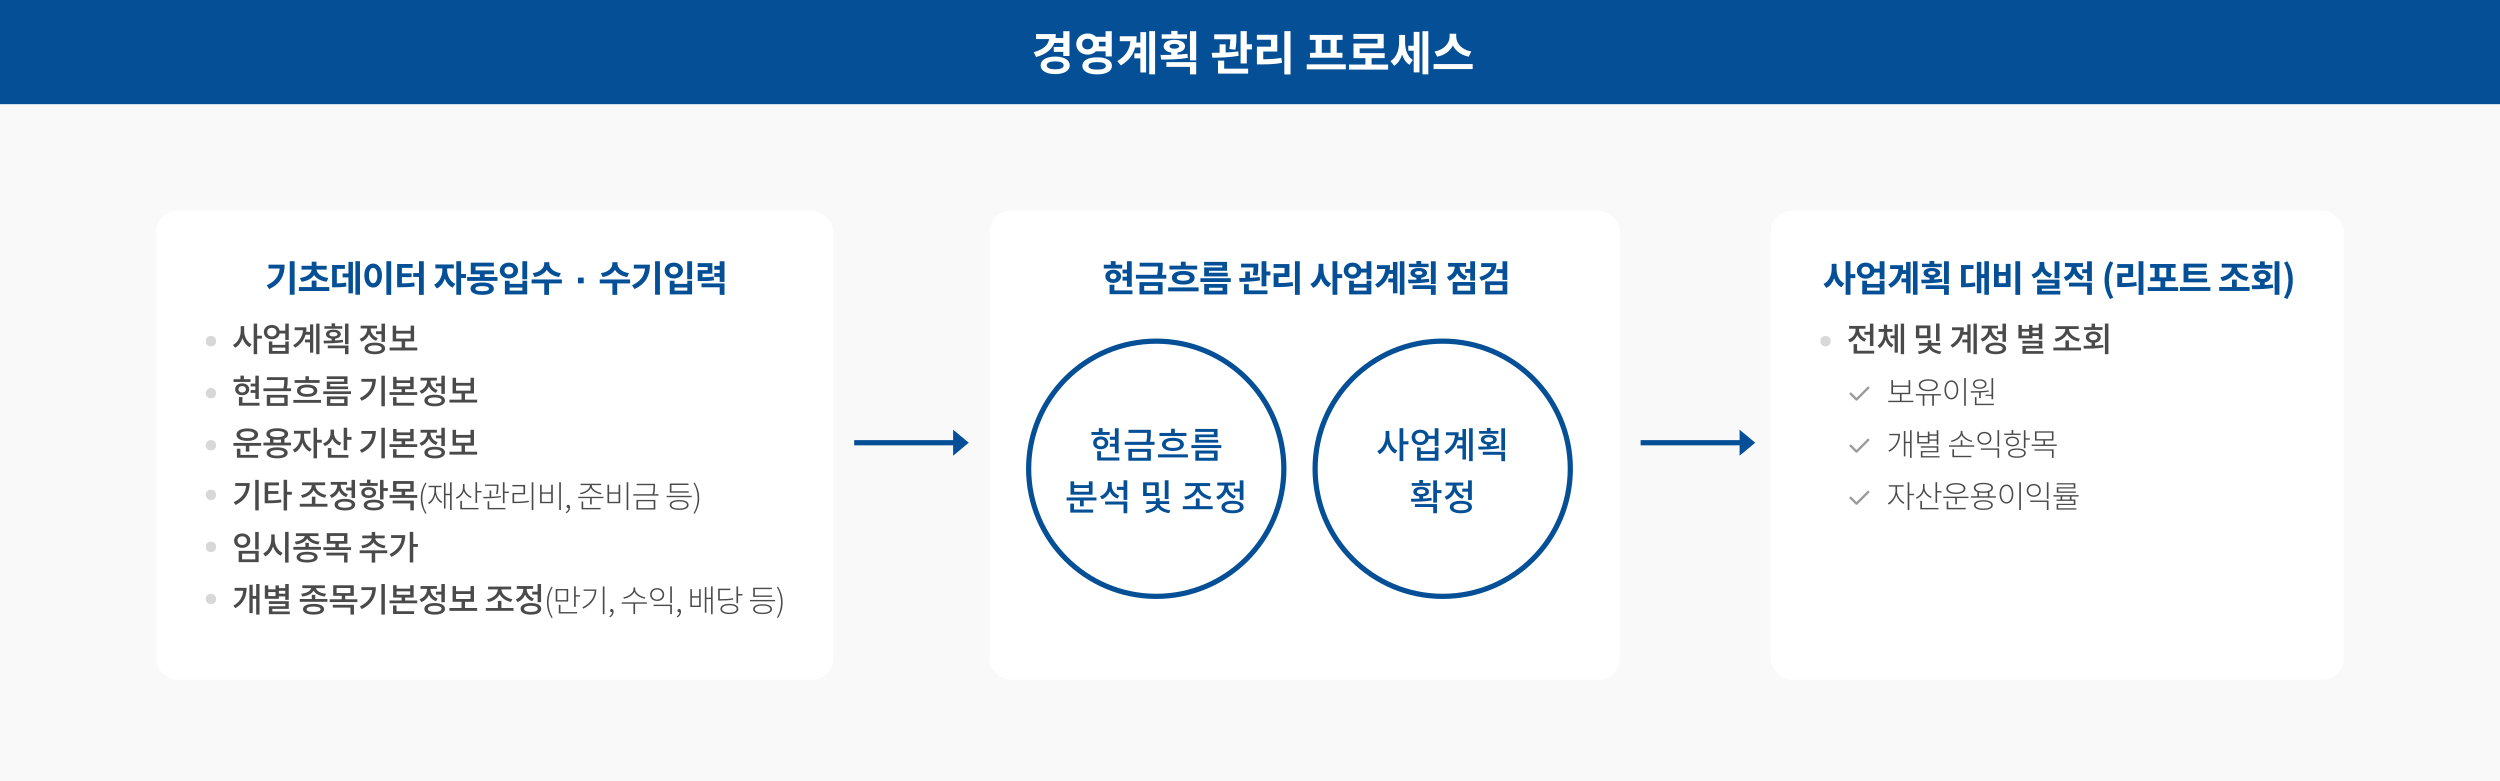 <?xml version="1.0" encoding="UTF-8"?>
<svg width="960px" height="300px" viewBox="0 0 960 300" version="1.1" xmlns="http://www.w3.org/2000/svg" xmlns:xlink="http://www.w3.org/1999/xlink">
    <!-- Generator: sketchtool 51.2 (57519) - http://www.bohemiancoding.com/sketch -->
    <title>493E352D-4542-4D05-839D-29705B79A1FC</title>
    <desc>Created with sketchtool.</desc>
    <defs></defs>
    <g id="Page" stroke="none" stroke-width="1" fill="none" fill-rule="evenodd">
        <g id="Web_Sub_02Solution_On_04" transform="translate(-520, -280)">
            <g id="내용" transform="translate(516, 140)">
                <g id="sub02_04_table_01" transform="translate(4, 140)">
                    <g id="BG">
                        <rect id="Rectangle-11" fill="#F9F9F9" fill-rule="nonzero" x="0" y="0" width="960" height="300"></rect>
                        <rect id="Rectangle-11" fill="#044F96" fill-rule="nonzero" x="0" y="0" width="960" height="40"></rect>
                        <path d="M408.301,16.488 L404.863,16.488 C403.837,19.098 401.515,20.88 397.861,21.906 L396.943,20.034 C400.723,19.026 402.541,17.244 402.847,14.994 L397.843,14.994 L397.843,13.086 L405.439,13.086 C405.439,13.608 405.403,14.112 405.331,14.598 L408.301,14.598 L408.301,11.97 L410.677,11.97 L410.677,21.51 L408.301,21.51 L408.301,19.926 L404.647,19.926 L404.647,18.018 L408.301,18.018 L408.301,16.488 Z M405.205,26.622 C407.239,26.622 408.445,26.1 408.445,25.092 C408.445,24.084 407.239,23.562 405.205,23.562 C403.153,23.562 401.947,24.084 401.947,25.092 C401.947,26.1 403.153,26.622 405.205,26.622 Z M405.205,21.726 C408.571,21.726 410.785,23.022 410.785,25.092 C410.785,27.162 408.571,28.458 405.205,28.458 C401.821,28.458 399.607,27.162 399.607,25.092 C399.607,23.022 401.821,21.726 405.205,21.726 Z M415.521,16.92 C415.521,18.198 416.403,18.972 417.627,18.972 C418.851,18.972 419.751,18.198 419.751,16.92 C419.751,15.624 418.851,14.868 417.627,14.868 C416.403,14.868 415.521,15.624 415.521,16.92 Z M424.539,16.02 L421.911,16.02 C421.965,16.308 422.001,16.596 422.001,16.92 C422.001,17.226 421.965,17.514 421.893,17.82 L424.539,17.82 L424.539,16.02 Z M424.539,19.71 L420.849,19.71 C420.057,20.502 418.923,20.97 417.627,20.97 C415.179,20.97 413.271,19.26 413.271,16.92 C413.271,14.562 415.179,12.852 417.627,12.852 C418.959,12.852 420.093,13.338 420.885,14.13 L424.539,14.13 L424.539,11.97 L426.915,11.97 L426.915,21.69 L424.539,21.69 L424.539,19.71 Z M421.299,26.73 C423.477,26.73 424.647,26.262 424.647,25.29 C424.647,24.318 423.477,23.85 421.299,23.85 C419.121,23.85 417.969,24.318 417.969,25.29 C417.969,26.262 419.121,26.73 421.299,26.73 Z M421.299,22.014 C424.809,22.014 426.987,23.22 426.987,25.29 C426.987,27.342 424.809,28.566 421.299,28.566 C417.807,28.566 415.629,27.342 415.629,25.29 C415.629,23.22 417.807,22.014 421.299,22.014 Z M437.898,16.344 L437.898,12.33 L440.112,12.33 L440.112,27.828 L437.898,27.828 L437.898,22.392 L435.594,22.392 L435.594,20.484 L437.898,20.484 L437.898,18.234 L435.9,18.234 C435.162,20.97 433.506,23.274 430.41,25.11 L429.06,23.454 C432.336,21.456 433.776,19.062 434.082,15.822 L429.996,15.822 L429.996,13.932 L436.44,13.932 C436.44,14.778 436.386,15.57 436.296,16.344 L437.898,16.344 Z M441.3,11.952 L443.55,11.952 L443.55,28.548 L441.3,28.548 L441.3,11.952 Z M455.81,13.194 L455.81,14.886 L446.09,14.886 L446.09,13.194 L449.78,13.194 L449.78,11.844 L452.156,11.844 L452.156,13.194 L455.81,13.194 Z M449.114,17.766 C449.114,18.36 449.834,18.702 450.968,18.702 C452.084,18.702 452.786,18.36 452.786,17.766 C452.786,17.154 452.084,16.848 450.968,16.848 C449.834,16.848 449.114,17.154 449.114,17.766 Z M455.972,20.646 L456.134,22.23 C452.624,22.824 448.826,22.878 445.928,22.878 L445.622,21.096 C446.882,21.096 448.286,21.096 449.78,21.06 L449.78,20.178 C447.98,19.908 446.846,19.026 446.846,17.766 C446.846,16.254 448.502,15.3 450.968,15.3 C453.398,15.3 455.054,16.254 455.054,17.766 C455.054,19.026 453.92,19.908 452.156,20.178 L452.156,20.97 C453.452,20.898 454.748,20.79 455.972,20.646 Z M447.89,25.686 L447.89,23.85 L459.338,23.85 L459.338,28.566 L456.944,28.566 L456.944,25.686 L447.89,25.686 Z M456.944,11.988 L459.338,11.988 L459.338,23.202 L456.944,23.202 L456.944,11.988 Z M474.391,19.08 L472.069,18.81 C472.339,17.262 472.411,16.056 472.429,15.066 L466.255,15.066 L466.255,13.176 L474.769,13.176 L474.769,14.202 C474.769,15.354 474.769,16.992 474.391,19.08 Z M475.489,19.746 L475.633,21.438 C472.213,22.068 468.361,22.14 465.517,22.158 L465.301,20.268 C466.219,20.268 467.245,20.268 468.325,20.25 L468.325,17.028 L470.647,17.028 L470.647,20.16 C472.285,20.088 473.941,19.962 475.489,19.746 Z M470.089,23.274 L470.089,26.37 L479.287,26.37 L479.287,28.26 L467.713,28.26 L467.713,23.274 L470.089,23.274 Z M478.765,17.01 L480.745,17.01 L480.745,18.972 L478.765,18.972 L478.765,24.372 L476.389,24.372 L476.389,11.952 L478.765,11.952 L478.765,17.01 Z M485.086,19.782 L485.086,22.77 C487.606,22.752 489.694,22.626 492.034,22.23 L492.286,24.156 C489.586,24.624 487.156,24.732 484.15,24.732 L482.656,24.732 L482.656,17.91 L488.038,17.91 L488.038,15.264 L482.638,15.264 L482.638,13.374 L490.468,13.374 L490.468,19.782 L485.086,19.782 Z M493.186,11.952 L495.562,11.952 L495.562,28.584 L493.186,28.584 L493.186,11.952 Z M510.939,20.268 L510.939,15.3 L507.555,15.3 L507.555,20.268 L510.939,20.268 Z M505.197,20.268 L505.197,15.3 L502.947,15.3 L502.947,13.41 L515.547,13.41 L515.547,15.3 L513.297,15.3 L513.297,20.268 L515.493,20.268 L515.493,22.158 L503.037,22.158 L503.037,20.268 L505.197,20.268 Z M501.777,24.696 L516.789,24.696 L516.789,26.622 L501.777,26.622 L501.777,24.696 Z M526.692,24.786 L533.028,24.786 L533.028,26.73 L518.016,26.73 L518.016,24.786 L524.316,24.786 L524.316,22.32 L519.744,22.32 L519.744,16.704 L528.996,16.704 L528.996,14.922 L519.726,14.922 L519.726,13.032 L531.336,13.032 L531.336,18.558 L522.102,18.558 L522.102,20.412 L531.714,20.412 L531.714,22.32 L526.692,22.32 L526.692,24.786 Z M539.546,13.41 L539.546,16.11 C539.546,18.792 540.266,21.546 542.516,23.04 L541.22,24.876 C539.816,24.012 538.934,22.608 538.412,20.934 C537.836,22.77 536.864,24.354 535.37,25.254 L533.948,23.472 C536.378,21.996 537.26,19.026 537.26,16.2 L537.26,13.41 L539.546,13.41 Z M542.858,17.568 L542.858,12.24 L545.072,12.24 L545.072,27.81 L542.858,27.81 L542.858,19.494 L540.788,19.494 L540.788,17.568 L542.858,17.568 Z M546.224,11.97 L548.474,11.97 L548.474,28.548 L546.224,28.548 L546.224,11.97 Z M564.983,19.782 L563.975,21.762 C561.095,21.186 558.971,19.584 557.909,17.478 C556.847,19.584 554.741,21.204 551.861,21.762 L550.853,19.782 C554.579,19.134 556.649,16.506 556.649,14.13 L556.649,12.942 L559.187,12.942 L559.187,14.13 C559.187,16.56 561.239,19.134 564.983,19.782 Z M550.493,24.606 L565.505,24.606 L565.505,26.532 L550.493,26.532 L550.493,24.606 Z" id="경영계획-관리-프로세스" fill="#FFFFFF"></path>
                    </g>
                    <g id="Rec_set" transform="translate(60, 81)">
                        <rect id="Rectangle-2" fill="#FFFFFF" fill-rule="nonzero" x="0" y="0" width="260" height="180" rx="8"></rect>
                        <path d="M43.108,20.64 L49.296,20.64 C49.296,24.588 47.966,27.808 43.388,30.02 L42.422,28.564 C45.712,26.982 47.14,24.966 47.406,22.11 L43.108,22.11 L43.108,20.64 Z M51.27,19.296 L53.132,19.296 L53.132,32.19 L51.27,32.19 L51.27,19.296 Z M55.81,27.192 L55.152,25.736 C58.092,25.386 59.506,23.944 59.66,22.53 L55.782,22.53 L55.782,21.06 L59.688,21.06 L59.688,19.478 L61.536,19.478 L61.536,21.06 L65.442,21.06 L65.442,22.53 L61.564,22.53 C61.718,23.944 63.132,25.386 66.072,25.736 L65.414,27.192 C63.104,26.884 61.466,25.932 60.612,24.616 C59.758,25.932 58.12,26.884 55.81,27.192 Z M61.536,29.236 L66.45,29.236 L66.45,30.734 L54.774,30.734 L54.774,29.236 L59.688,29.236 L59.688,26.744 L61.536,26.744 L61.536,29.236 Z M69.352,22.236 L69.352,27.822 C70.696,27.794 71.732,27.71 72.866,27.486 L73.02,28.998 C71.578,29.278 70.304,29.334 68.414,29.334 L67.532,29.334 L67.532,20.766 L72.446,20.766 L72.446,22.236 L69.352,22.236 Z M73.804,24.014 L73.804,19.548 L75.526,19.548 L75.526,31.63 L73.804,31.63 L73.804,25.512 L71.564,25.512 L71.564,24.014 L73.804,24.014 Z M76.478,19.296 L78.228,19.296 L78.228,32.19 L76.478,32.19 L76.478,19.296 Z M88.368,19.296 L90.216,19.296 L90.216,32.232 L88.368,32.232 L88.368,19.296 Z M83.286,20.206 C85.232,20.206 86.674,21.97 86.674,24.798 C86.674,27.64 85.232,29.418 83.286,29.418 C81.34,29.418 79.898,27.64 79.898,24.798 C79.898,21.97 81.34,20.206 83.286,20.206 Z M83.286,21.872 C82.334,21.872 81.676,22.894 81.676,24.798 C81.676,26.716 82.334,27.738 83.286,27.738 C84.238,27.738 84.896,26.716 84.896,24.798 C84.896,22.894 84.238,21.872 83.286,21.872 Z M94.336,25.414 L94.336,27.822 C96.072,27.808 97.486,27.738 99.068,27.486 L99.236,28.97 C97.374,29.264 95.722,29.306 93.552,29.306 L92.502,29.306 L92.502,20.388 L98.466,20.388 L98.466,21.872 L94.336,21.872 L94.336,23.972 L98.032,23.972 L98.032,25.414 L94.336,25.414 Z M100.888,19.296 L102.736,19.296 L102.736,32.232 L100.888,32.232 L100.888,25.33 L98.676,25.33 L98.676,23.846 L100.888,23.846 L100.888,19.296 Z M111.704,22.068 L111.704,22.782 C111.704,24.742 112.726,27.024 114.84,28.004 L113.818,29.46 C112.39,28.802 111.382,27.514 110.808,25.988 C110.234,27.668 109.198,29.082 107.728,29.782 L106.692,28.312 C108.806,27.332 109.856,24.91 109.856,22.782 L109.856,22.068 L107.182,22.068 L107.182,20.542 L114.266,20.542 L114.266,22.068 L111.704,22.068 Z M118.942,24.224 L118.942,25.75 L117.066,25.75 L117.066,32.204 L115.218,32.204 L115.218,19.31 L117.066,19.31 L117.066,24.224 L118.942,24.224 Z M125.148,30.818 C126.87,30.818 127.752,30.524 127.752,29.852 C127.752,29.18 126.87,28.872 125.148,28.872 C123.426,28.872 122.544,29.18 122.544,29.852 C122.544,30.524 123.426,30.818 125.148,30.818 Z M125.148,27.472 C127.934,27.472 129.628,28.326 129.628,29.852 C129.628,31.364 127.934,32.218 125.148,32.218 C122.362,32.218 120.682,31.364 120.682,29.852 C120.682,28.326 122.362,27.472 125.148,27.472 Z M126.114,25.372 L131.028,25.372 L131.028,26.842 L119.366,26.842 L119.366,25.372 L124.266,25.372 L124.266,24.308 L120.78,24.308 L120.78,19.856 L129.628,19.856 L129.628,21.326 L122.614,21.326 L122.614,22.838 L129.698,22.838 L129.698,24.308 L126.114,24.308 L126.114,25.372 Z M140.58,19.31 L142.442,19.31 L142.442,26.24 L140.58,26.24 L140.58,19.31 Z M133.874,26.8 L135.708,26.8 L135.708,28.004 L140.608,28.004 L140.608,26.8 L142.442,26.8 L142.442,32.05 L133.874,32.05 L133.874,26.8 Z M135.708,29.418 L135.708,30.594 L140.608,30.594 L140.608,29.418 L135.708,29.418 Z M135.428,19.842 C137.43,19.842 138.928,21.116 138.928,22.88 C138.928,24.658 137.43,25.932 135.428,25.932 C133.426,25.932 131.914,24.658 131.914,22.88 C131.914,21.116 133.426,19.842 135.428,19.842 Z M135.428,21.368 C134.448,21.368 133.72,21.942 133.72,22.88 C133.72,23.846 134.448,24.406 135.428,24.406 C136.408,24.406 137.122,23.846 137.122,22.88 C137.122,21.942 136.408,21.368 135.428,21.368 Z M155.354,23.888 L154.654,25.372 C152.4,25.036 150.79,23.986 149.964,22.6 C149.138,23.986 147.514,25.036 145.26,25.372 L144.56,23.888 C147.5,23.482 148.97,21.816 148.97,20.304 L148.97,19.688 L150.944,19.688 L150.944,20.304 C150.944,21.802 152.428,23.482 155.354,23.888 Z M155.774,26.324 L155.774,27.822 L150.832,27.822 L150.832,32.218 L148.984,32.218 L148.984,27.822 L144.126,27.822 L144.126,26.324 L155.774,26.324 Z M161.945,27.794 L161.945,25.606 L164.14,25.606 L164.14,27.794 L161.945,27.794 Z M181.532,23.888 L180.832,25.372 C178.578,25.036 176.968,23.986 176.142,22.6 C175.316,23.986 173.692,25.036 171.438,25.372 L170.738,23.888 C173.678,23.482 175.148,21.816 175.148,20.304 L175.148,19.688 L177.122,19.688 L177.122,20.304 C177.122,21.802 178.606,23.482 181.532,23.888 Z M181.952,26.324 L181.952,27.822 L177.01,27.822 L177.01,32.218 L175.162,32.218 L175.162,27.822 L170.304,27.822 L170.304,26.324 L181.952,26.324 Z M183.384,20.64 L189.572,20.64 C189.572,24.588 188.242,27.808 183.664,30.02 L182.698,28.564 C185.988,26.982 187.416,24.966 187.682,22.11 L183.384,22.11 L183.384,20.64 Z M191.546,19.296 L193.408,19.296 L193.408,32.19 L191.546,32.19 L191.546,19.296 Z M203.898,19.31 L205.76,19.31 L205.76,26.24 L203.898,26.24 L203.898,19.31 Z M197.192,26.8 L199.026,26.8 L199.026,28.004 L203.926,28.004 L203.926,26.8 L205.76,26.8 L205.76,32.05 L197.192,32.05 L197.192,26.8 Z M199.026,29.418 L199.026,30.594 L203.926,30.594 L203.926,29.418 L199.026,29.418 Z M198.746,19.842 C200.748,19.842 202.246,21.116 202.246,22.88 C202.246,24.658 200.748,25.932 198.746,25.932 C196.744,25.932 195.232,24.658 195.232,22.88 C195.232,21.116 196.744,19.842 198.746,19.842 Z M198.746,21.368 C197.766,21.368 197.038,21.942 197.038,22.88 C197.038,23.846 197.766,24.406 198.746,24.406 C199.726,24.406 200.44,23.846 200.44,22.88 C200.44,21.942 199.726,21.368 198.746,21.368 Z M214.01,25.148 L214.192,26.618 C212.694,26.898 211.364,26.94 208.914,26.94 L207.92,26.94 L207.92,22.74 L211.728,22.74 L211.728,21.522 L207.906,21.522 L207.906,20.038 L213.548,20.038 L213.548,24.112 L209.754,24.112 L209.754,25.456 C211.602,25.442 212.736,25.386 214.01,25.148 Z M209.39,29.306 L209.39,27.836 L218.21,27.836 L218.21,32.218 L216.362,32.218 L216.362,29.306 L209.39,29.306 Z M216.362,19.324 L218.21,19.31 L218.21,27.262 L216.362,27.262 L216.362,25.316 L214.29,25.316 L214.29,23.846 L216.362,23.846 L216.362,22.572 L214.29,22.572 L214.29,21.088 L216.362,21.088 L216.362,19.324 Z" id="기초데이터-자동입수-∙-수기입력" fill="#044F96"></path>
                        <g id="Rectangle" transform="translate(19, 39)">
                            <path d="M14.771,5.237 L14.771,7.161 C14.771,9.254 15.863,11.373 17.631,12.244 L16.812,13.31 C15.551,12.66 14.615,11.386 14.108,9.852 C13.601,11.477 12.613,12.842 11.274,13.531 L10.455,12.452 C12.288,11.555 13.432,9.332 13.432,7.161 L13.432,5.237 L14.771,5.237 Z M21.583,8.916 L21.583,10.021 L19.75,10.021 L19.75,16.001 L18.411,16.001 L18.411,4.262 L19.75,4.262 L19.75,8.916 L21.583,8.916 Z M30.557,14.779 L30.557,13.479 L25.578,13.479 L25.578,14.779 L30.557,14.779 Z M30.557,12.439 L30.557,11.113 L31.883,11.113 L31.883,15.858 L24.252,15.858 L24.252,11.113 L25.578,11.113 L25.578,12.439 L30.557,12.439 Z M25.383,9.176 C26.397,9.176 27.151,8.513 27.151,7.525 C27.151,6.524 26.397,5.887 25.383,5.887 C24.343,5.887 23.602,6.524 23.602,7.525 C23.602,8.513 24.343,9.176 25.383,9.176 Z M30.544,4.262 L31.883,4.262 L31.883,10.554 L30.544,10.554 L30.544,8.058 L28.373,8.058 C28.139,9.384 26.943,10.281 25.383,10.281 C23.615,10.281 22.315,9.15 22.315,7.525 C22.315,5.913 23.615,4.782 25.383,4.782 C26.93,4.782 28.113,5.653 28.373,6.966 L30.544,6.966 L30.544,4.262 Z M40.037,7.434 L40.037,4.548 L41.285,4.548 L41.285,15.429 L40.037,15.429 L40.037,11.477 L38.113,11.477 L38.113,10.385 L40.037,10.385 L40.037,8.526 L38.321,8.526 C37.775,10.502 36.54,12.205 34.343,13.518 L33.576,12.569 C35.994,11.1 37.164,9.189 37.359,6.784 L34.148,6.784 L34.148,5.705 L38.685,5.705 C38.685,6.303 38.646,6.888 38.555,7.434 L40.037,7.434 Z M42.403,4.262 L43.69,4.262 L43.69,16.001 L42.403,16.001 L42.403,4.262 Z M52.443,5.25 L52.443,6.225 L45.579,6.225 L45.579,5.25 L48.335,5.25 L48.335,4.171 L49.687,4.171 L49.687,5.25 L52.443,5.25 Z M47.451,8.331 C47.451,8.877 48.062,9.189 49.011,9.189 C49.973,9.189 50.584,8.877 50.584,8.331 C50.584,7.811 49.973,7.499 49.011,7.499 C48.062,7.499 47.451,7.811 47.451,8.331 Z M52.651,10.476 L52.755,11.399 C50.22,11.828 47.477,11.867 45.384,11.867 L45.215,10.827 C46.151,10.827 47.23,10.827 48.335,10.788 L48.335,10.06 C47.009,9.904 46.177,9.267 46.177,8.331 C46.177,7.265 47.308,6.589 49.011,6.589 C50.727,6.589 51.858,7.265 51.858,8.331 C51.858,9.267 51.013,9.904 49.687,10.06 L49.687,10.736 C50.701,10.684 51.702,10.606 52.651,10.476 Z M46.866,13.739 L46.866,12.673 L54.822,12.673 L54.822,16.014 L53.483,16.014 L53.483,13.739 L46.866,13.739 Z M53.483,4.275 L54.822,4.275 L54.822,12.179 L53.483,12.179 L53.483,4.275 Z M65.412,7.213 L67.492,7.213 L67.492,4.262 L68.831,4.262 L68.831,11.256 L67.492,11.256 L67.492,8.305 L65.412,8.305 L65.412,7.213 Z M66.088,9.826 L65.425,10.879 C64.125,10.424 63.189,9.501 62.695,8.37 C62.175,9.657 61.187,10.697 59.796,11.191 L59.107,10.125 C60.927,9.475 61.98,7.915 61.98,6.303 L61.98,6.134 L59.497,6.134 L59.497,5.055 L65.776,5.055 L65.776,6.134 L63.332,6.134 L63.332,6.29 C63.332,7.759 64.333,9.215 66.088,9.826 Z M64.931,14.974 C66.582,14.974 67.544,14.558 67.544,13.791 C67.544,13.024 66.582,12.608 64.931,12.608 C63.254,12.608 62.305,13.024 62.305,13.791 C62.305,14.558 63.254,14.974 64.931,14.974 Z M64.931,11.568 C67.375,11.568 68.883,12.4 68.883,13.791 C68.883,15.195 67.375,16.014 64.931,16.014 C62.474,16.014 60.966,15.195 60.966,13.791 C60.966,12.4 62.474,11.568 64.931,11.568 Z M73.124,8.097 L73.124,10.021 L78.688,10.021 L78.688,8.097 L73.124,8.097 Z M76.569,13.466 L81.236,13.466 L81.236,14.571 L70.602,14.571 L70.602,13.466 L75.23,13.466 L75.23,11.1 L71.798,11.1 L71.798,5.042 L73.124,5.042 L73.124,7.018 L78.688,7.018 L78.688,5.042 L80.014,5.042 L80.014,11.1 L76.569,11.1 L76.569,13.466 Z M19.048,33.219 L19.048,30.866 L17.254,30.866 L17.254,29.787 L19.048,29.787 L19.048,28.383 L17.254,28.383 L17.254,27.291 L19.048,27.291 L19.048,24.262 L20.387,24.262 L20.387,33.219 L19.048,33.219 Z M17.202,25.601 L17.202,26.667 L10.689,26.667 L10.689,25.601 L13.328,25.601 L13.328,24.236 L14.667,24.236 L14.667,25.601 L17.202,25.601 Z M12.561,29.488 C12.561,30.255 13.146,30.71 13.991,30.71 C14.849,30.71 15.434,30.255 15.434,29.488 C15.434,28.734 14.849,28.253 13.991,28.253 C13.146,28.253 12.561,28.734 12.561,29.488 Z M16.695,29.488 C16.695,30.84 15.59,31.763 13.991,31.763 C12.405,31.763 11.3,30.84 11.3,29.488 C11.3,28.123 12.405,27.213 13.991,27.213 C15.59,27.213 16.695,28.123 16.695,29.488 Z M14.095,34.688 L20.66,34.688 L20.66,35.78 L12.743,35.78 L12.743,32.465 L14.095,32.465 L14.095,34.688 Z M24.759,32.686 L24.759,34.792 L30.154,34.792 L30.154,32.686 L24.759,32.686 Z M23.446,35.858 L23.446,31.62 L31.467,31.62 L31.467,35.858 L23.446,35.858 Z M31.168,29.111 L32.793,29.111 L32.793,30.203 L22.159,30.203 L22.159,29.111 L29.829,29.111 C30.128,27.798 30.154,26.81 30.154,25.926 L23.498,25.926 L23.498,24.834 L31.467,24.834 L31.467,25.744 C31.467,26.667 31.467,27.707 31.168,29.111 Z M43.742,25.939 L43.742,27.031 L34.135,27.031 L34.135,25.939 L38.282,25.939 L38.282,24.457 L39.621,24.457 L39.621,25.939 L43.742,25.939 Z M41.48,30.034 C41.48,29.215 40.531,28.76 38.932,28.76 C37.346,28.76 36.397,29.215 36.397,30.034 C36.397,30.853 37.346,31.295 38.932,31.295 C40.531,31.295 41.48,30.853 41.48,30.034 Z M35.032,30.034 C35.032,28.565 36.553,27.681 38.932,27.681 C41.324,27.681 42.845,28.565 42.845,30.034 C42.845,31.49 41.324,32.374 38.932,32.374 C36.553,32.374 35.032,31.49 35.032,30.034 Z M33.641,33.57 L44.288,33.57 L44.288,34.675 L33.641,34.675 L33.641,33.57 Z M53.119,26.498 L53.119,25.562 L46.476,25.562 L46.476,24.522 L54.445,24.522 L54.445,27.46 L47.815,27.46 L47.815,28.396 L54.679,28.396 L54.679,29.423 L46.502,29.423 L46.502,26.498 L53.119,26.498 Z M47.841,33.297 L47.841,34.792 L53.158,34.792 L53.158,33.297 L47.841,33.297 Z M46.528,35.858 L46.528,32.231 L54.471,32.231 L54.471,35.858 L46.528,35.858 Z M45.124,30.268 L55.784,30.268 L55.784,31.334 L45.124,31.334 L45.124,30.268 Z M59.77,25.497 L65.334,25.497 C65.334,28.994 63.93,31.958 59.9,33.908 L59.185,32.842 C62.266,31.36 63.722,29.293 63.956,26.589 L59.77,26.589 L59.77,25.497 Z M67.453,24.262 L68.792,24.262 L68.792,36.001 L67.453,36.001 L67.453,24.262 Z M73.28,32.491 L73.28,34.688 L80.027,34.688 L80.027,35.78 L71.928,35.78 L71.928,32.491 L73.28,32.491 Z M73.293,27.083 L73.293,28.383 L78.519,28.383 L78.519,27.083 L73.293,27.083 Z M76.569,30.58 L81.223,30.58 L81.223,31.659 L70.576,31.659 L70.576,30.58 L75.217,30.58 L75.217,29.449 L71.967,29.449 L71.967,24.704 L73.293,24.704 L73.293,26.043 L78.519,26.043 L78.519,24.704 L79.845,24.704 L79.845,29.449 L76.569,29.449 L76.569,30.58 Z M88.403,27.213 L90.483,27.213 L90.483,24.262 L91.822,24.262 L91.822,31.256 L90.483,31.256 L90.483,28.305 L88.403,28.305 L88.403,27.213 Z M89.079,29.826 L88.416,30.879 C87.116,30.424 86.18,29.501 85.686,28.37 C85.166,29.657 84.178,30.697 82.787,31.191 L82.098,30.125 C83.918,29.475 84.971,27.915 84.971,26.303 L84.971,26.134 L82.488,26.134 L82.488,25.055 L88.767,25.055 L88.767,26.134 L86.323,26.134 L86.323,26.29 C86.323,27.759 87.324,29.215 89.079,29.826 Z M87.922,34.974 C89.573,34.974 90.535,34.558 90.535,33.791 C90.535,33.024 89.573,32.608 87.922,32.608 C86.245,32.608 85.296,33.024 85.296,33.791 C85.296,34.558 86.245,34.974 87.922,34.974 Z M87.922,31.568 C90.366,31.568 91.874,32.4 91.874,33.791 C91.874,35.195 90.366,36.014 87.922,36.014 C85.465,36.014 83.957,35.195 83.957,33.791 C83.957,32.4 85.465,31.568 87.922,31.568 Z M96.116,28.097 L96.116,30.021 L101.68,30.021 L101.68,28.097 L96.116,28.097 Z M99.561,33.466 L104.228,33.466 L104.228,34.571 L93.594,34.571 L93.594,33.466 L98.222,33.466 L98.222,31.1 L94.79,31.1 L94.79,25.042 L96.116,25.042 L96.116,27.018 L101.68,27.018 L101.68,25.042 L103.006,25.042 L103.006,31.1 L99.561,31.1 L99.561,33.466 Z M15.967,45.601 C14.303,45.601 13.224,46.082 13.224,46.914 C13.224,47.746 14.303,48.227 15.967,48.227 C17.618,48.227 18.697,47.746 18.697,46.914 C18.697,46.082 17.618,45.601 15.967,45.601 Z M15.967,49.306 C13.445,49.306 11.807,48.383 11.807,46.914 C11.807,45.445 13.445,44.522 15.967,44.522 C18.476,44.522 20.127,45.445 20.127,46.914 C20.127,48.383 18.476,49.306 15.967,49.306 Z M13.315,52.309 L13.315,54.688 L20.127,54.688 L20.127,55.78 L11.963,55.78 L11.963,52.309 L13.315,52.309 Z M10.65,50.099 L21.297,50.099 L21.297,51.191 L16.747,51.191 L16.747,53.414 L15.382,53.414 L15.382,51.191 L10.65,51.191 L10.65,50.099 Z M27.437,54.974 C29.153,54.974 30.128,54.61 30.128,53.895 C30.128,53.193 29.153,52.816 27.437,52.816 C25.721,52.816 24.759,53.193 24.759,53.895 C24.759,54.61 25.721,54.974 27.437,54.974 Z M27.437,51.789 C29.972,51.789 31.48,52.556 31.48,53.895 C31.48,55.247 29.972,56.001 27.437,56.001 C24.915,56.001 23.394,55.247 23.394,53.895 C23.394,52.556 24.915,51.789 27.437,51.789 Z M26.007,48.773 L26.007,49.969 L28.893,49.969 L28.893,48.773 C28.464,48.838 27.983,48.877 27.463,48.877 C26.943,48.877 26.436,48.838 26.007,48.773 Z M27.463,45.497 C25.708,45.497 24.655,45.913 24.655,46.667 C24.655,47.421 25.708,47.85 27.463,47.85 C29.205,47.85 30.258,47.421 30.258,46.667 C30.258,45.913 29.205,45.497 27.463,45.497 Z M30.232,49.969 L32.767,49.969 L32.767,51.035 L22.146,51.035 L22.146,49.969 L24.668,49.969 L24.668,48.409 C23.784,48.032 23.277,47.434 23.277,46.667 C23.277,45.289 24.889,44.457 27.463,44.457 C30.024,44.457 31.649,45.289 31.649,46.667 C31.649,47.434 31.129,48.032 30.232,48.422 L30.232,49.969 Z M37.762,46.537 L37.762,47.668 C37.762,49.488 38.919,51.568 40.7,52.413 L39.959,53.466 C38.646,52.842 37.645,51.542 37.112,50.06 C36.592,51.698 35.552,53.102 34.2,53.765 L33.433,52.699 C35.227,51.841 36.423,49.618 36.423,47.668 L36.423,46.537 L33.862,46.537 L33.862,45.432 L40.245,45.432 L40.245,46.537 L37.762,46.537 Z M44.574,48.89 L44.574,49.995 L42.741,49.995 L42.741,56.001 L41.402,56.001 L41.402,44.262 L42.741,44.262 L42.741,48.89 L44.574,48.89 Z M52.066,50.008 L51.39,51.074 C50.09,50.619 49.141,49.683 48.621,48.539 C48.114,49.826 47.139,50.827 45.761,51.321 L45.033,50.281 C46.918,49.644 47.919,48.058 47.919,46.342 L47.919,44.977 L49.271,44.977 L49.271,46.355 C49.271,47.915 50.285,49.397 52.066,50.008 Z M48.244,52.075 L48.244,54.688 L54.783,54.688 L54.783,55.78 L46.905,55.78 L46.905,52.075 L48.244,52.075 Z M54.315,47.772 L55.979,47.772 L55.979,48.877 L54.315,48.877 L54.315,52.907 L52.976,52.907 L52.976,44.249 L54.315,44.249 L54.315,47.772 Z M59.77,45.497 L65.334,45.497 C65.334,48.994 63.93,51.958 59.9,53.908 L59.185,52.842 C62.266,51.36 63.722,49.293 63.956,46.589 L59.77,46.589 L59.77,45.497 Z M67.453,44.262 L68.792,44.262 L68.792,56.001 L67.453,56.001 L67.453,44.262 Z M73.28,52.491 L73.28,54.688 L80.027,54.688 L80.027,55.78 L71.928,55.78 L71.928,52.491 L73.28,52.491 Z M73.293,47.083 L73.293,48.383 L78.519,48.383 L78.519,47.083 L73.293,47.083 Z M76.569,50.58 L81.223,50.58 L81.223,51.659 L70.576,51.659 L70.576,50.58 L75.217,50.58 L75.217,49.449 L71.967,49.449 L71.967,44.704 L73.293,44.704 L73.293,46.043 L78.519,46.043 L78.519,44.704 L79.845,44.704 L79.845,49.449 L76.569,49.449 L76.569,50.58 Z M88.403,47.213 L90.483,47.213 L90.483,44.262 L91.822,44.262 L91.822,51.256 L90.483,51.256 L90.483,48.305 L88.403,48.305 L88.403,47.213 Z M89.079,49.826 L88.416,50.879 C87.116,50.424 86.18,49.501 85.686,48.37 C85.166,49.657 84.178,50.697 82.787,51.191 L82.098,50.125 C83.918,49.475 84.971,47.915 84.971,46.303 L84.971,46.134 L82.488,46.134 L82.488,45.055 L88.767,45.055 L88.767,46.134 L86.323,46.134 L86.323,46.29 C86.323,47.759 87.324,49.215 89.079,49.826 Z M87.922,54.974 C89.573,54.974 90.535,54.558 90.535,53.791 C90.535,53.024 89.573,52.608 87.922,52.608 C86.245,52.608 85.296,53.024 85.296,53.791 C85.296,54.558 86.245,54.974 87.922,54.974 Z M87.922,51.568 C90.366,51.568 91.874,52.4 91.874,53.791 C91.874,55.195 90.366,56.014 87.922,56.014 C85.465,56.014 83.957,55.195 83.957,53.791 C83.957,52.4 85.465,51.568 87.922,51.568 Z M96.116,48.097 L96.116,50.021 L101.68,50.021 L101.68,48.097 L96.116,48.097 Z M99.561,53.466 L104.228,53.466 L104.228,54.571 L93.594,54.571 L93.594,53.466 L98.222,53.466 L98.222,51.1 L94.79,51.1 L94.79,45.042 L96.116,45.042 L96.116,47.018 L101.68,47.018 L101.68,45.042 L103.006,45.042 L103.006,51.1 L99.561,51.1 L99.561,53.466 Z M11.326,65.497 L16.89,65.497 C16.89,68.994 15.486,71.958 11.456,73.908 L10.741,72.842 C13.822,71.36 15.278,69.293 15.512,66.589 L11.326,66.589 L11.326,65.497 Z M19.009,64.262 L20.348,64.262 L20.348,76.001 L19.009,76.001 L19.009,64.262 Z M23.979,69.644 L23.979,72.166 C25.851,72.153 27.281,72.088 28.932,71.815 L29.062,72.907 C27.255,73.193 25.695,73.258 23.589,73.258 L22.64,73.258 L22.64,65.276 L28.126,65.276 L28.126,66.381 L23.979,66.381 L23.979,68.565 L27.905,68.565 L27.905,69.644 L23.979,69.644 Z M33.079,68.864 L33.079,69.969 L31.246,69.969 L31.246,76.014 L29.907,76.014 L29.907,64.249 L31.246,64.249 L31.246,68.864 L33.079,68.864 Z M37.129,71.178 L36.57,70.112 C38.858,69.748 40.717,68.123 40.717,66.355 L40.717,66.329 L36.986,66.329 L36.986,65.25 L45.852,65.25 L45.852,66.329 L42.121,66.329 L42.121,66.355 C42.121,68.123 43.993,69.709 46.32,70.073 L45.774,71.139 C43.837,70.775 42.186,69.683 41.419,68.188 C40.665,69.696 39.027,70.814 37.129,71.178 Z M42.108,73.466 L46.749,73.466 L46.749,74.558 L36.115,74.558 L36.115,73.466 L40.756,73.466 L40.756,70.723 L42.108,70.723 L42.108,73.466 Z M53.916,67.213 L55.996,67.213 L55.996,64.262 L57.335,64.262 L57.335,71.256 L55.996,71.256 L55.996,68.305 L53.916,68.305 L53.916,67.213 Z M54.592,69.826 L53.929,70.879 C52.629,70.424 51.693,69.501 51.199,68.37 C50.679,69.657 49.691,70.697 48.3,71.191 L47.611,70.125 C49.431,69.475 50.484,67.915 50.484,66.303 L50.484,66.134 L48.001,66.134 L48.001,65.055 L54.28,65.055 L54.28,66.134 L51.836,66.134 L51.836,66.29 C51.836,67.759 52.837,69.215 54.592,69.826 Z M53.435,74.974 C55.086,74.974 56.048,74.558 56.048,73.791 C56.048,73.024 55.086,72.608 53.435,72.608 C51.758,72.608 50.809,73.024 50.809,73.791 C50.809,74.558 51.758,74.974 53.435,74.974 Z M53.435,71.568 C55.879,71.568 57.387,72.4 57.387,73.791 C57.387,75.195 55.879,76.014 53.435,76.014 C50.978,76.014 49.47,75.195 49.47,73.791 C49.47,72.4 50.978,71.568 53.435,71.568 Z M66.049,65.497 L66.049,66.563 L59.12,66.563 L59.12,65.497 L61.915,65.497 L61.915,64.171 L63.254,64.171 L63.254,65.497 L66.049,65.497 Z M61.018,69.15 C61.018,69.813 61.642,70.242 62.578,70.242 C63.514,70.242 64.151,69.813 64.151,69.15 C64.151,68.461 63.514,68.045 62.578,68.045 C61.642,68.045 61.018,68.461 61.018,69.15 Z M65.425,69.15 C65.425,70.411 64.281,71.23 62.578,71.23 C60.888,71.23 59.731,70.411 59.731,69.15 C59.731,67.876 60.888,67.057 62.578,67.057 C64.281,67.057 65.425,67.876 65.425,69.15 Z M64.528,74.974 C66.14,74.974 67.076,74.623 67.076,73.934 C67.076,73.258 66.14,72.907 64.528,72.907 C62.916,72.907 61.98,73.258 61.98,73.934 C61.98,74.623 62.916,74.974 64.528,74.974 Z M64.528,71.88 C66.92,71.88 68.402,72.647 68.402,73.934 C68.402,75.234 66.92,76.001 64.528,76.001 C62.136,76.001 60.654,75.234 60.654,73.934 C60.654,72.647 62.136,71.88 64.528,71.88 Z M68.272,67.408 L69.936,67.408 L69.936,68.513 L68.272,68.513 L68.272,71.763 L66.933,71.763 L66.933,64.262 L68.272,64.262 L68.272,67.408 Z M71.785,73.31 L71.785,72.231 L79.91,72.231 L79.91,76.001 L78.571,76.001 L78.571,73.31 L71.785,73.31 Z M73.254,65.796 L73.254,67.733 L78.545,67.733 L78.545,65.796 L73.254,65.796 Z M76.569,70.112 L81.223,70.112 L81.223,71.191 L70.589,71.191 L70.589,70.112 L75.217,70.112 L75.217,68.799 L71.941,68.799 L71.941,64.73 L79.858,64.73 L79.858,68.799 L76.569,68.799 L76.569,70.112 Z M84.339,77.316 C83.247,75.552 82.587,73.644 82.587,71.304 C82.587,68.964 83.247,67.044 84.339,65.28 L84.771,65.508 C83.727,67.2 83.187,69.228 83.187,71.304 C83.187,73.38 83.727,75.42 84.771,77.1 L84.339,77.316 Z M88.423,67.08 L88.423,68.232 C88.423,70.224 89.359,71.928 90.811,72.672 L90.415,73.176 C89.323,72.564 88.519,71.46 88.147,70.032 C87.787,71.64 86.947,72.864 85.783,73.536 L85.363,73.044 C86.851,72.24 87.823,70.452 87.823,68.232 L87.823,67.08 L85.567,67.08 L85.567,66.54 L90.583,66.54 L90.583,67.08 L88.423,67.08 Z M93.811,65.184 L94.435,65.184 L94.435,75.84 L93.811,75.84 L93.811,70.164 L92.083,70.164 L92.083,75.264 L91.471,75.264 L91.471,65.448 L92.083,65.448 L92.083,69.6 L93.811,69.6 L93.811,65.184 Z M102.118,70.728 L101.806,71.244 C100.606,70.776 99.55,69.804 99.106,68.592 C98.674,69.984 97.642,71.028 96.382,71.544 L96.046,71.028 C97.558,70.44 98.77,69 98.77,67.224 L98.77,65.82 L99.382,65.82 L99.382,67.272 C99.382,68.796 100.654,70.188 102.118,70.728 Z M98.386,72.336 L98.386,75.036 L104.734,75.036 L104.734,75.576 L97.75,75.576 L97.75,72.336 L98.386,72.336 Z M104.218,68.544 L105.886,68.544 L105.886,69.096 L104.218,69.096 L104.218,73.104 L103.582,73.104 L103.582,65.172 L104.218,65.172 L104.218,68.544 Z M112.106,69.708 L111.47,69.648 C111.782,68.22 111.782,67.236 111.782,66.576 L107.222,66.576 L107.222,66.048 L112.406,66.048 L112.406,66.54 C112.406,67.2 112.406,68.268 112.106,69.708 Z M113.318,70.464 L113.366,70.956 C111.134,71.316 108.542,71.364 106.646,71.376 L106.562,70.812 C107.294,70.812 108.122,70.812 108.998,70.788 L108.998,68.352 L109.634,68.352 L109.634,70.764 C110.87,70.716 112.154,70.632 113.318,70.464 Z M108.878,72.48 L108.878,75.036 L115.094,75.036 L115.094,75.576 L108.242,75.576 L108.242,72.48 L108.878,72.48 Z M114.746,68.772 L116.426,68.772 L116.426,69.324 L114.746,69.324 L114.746,73.236 L114.11,73.236 L114.11,65.184 L114.746,65.184 L114.746,68.772 Z M118.434,72.672 L118.65,72.672 C120.366,72.672 122.01,72.588 124.026,72.276 L124.086,72.816 C122.046,73.14 120.402,73.212 118.65,73.212 L117.798,73.212 L117.798,69.288 L122.01,69.288 L122.01,66.768 L117.762,66.768 L117.762,66.216 L122.634,66.216 L122.634,69.828 L118.434,69.828 L118.434,72.672 Z M125.178,65.184 L125.814,65.184 L125.814,75.852 L125.178,75.852 L125.178,65.184 Z M135.742,65.172 L136.378,65.172 L136.378,75.852 L135.742,75.852 L135.742,65.172 Z M128.386,66.108 L129.022,66.108 L129.022,69.06 L132.646,69.06 L132.646,66.108 L133.282,66.108 L133.282,73.224 L128.386,73.224 L128.386,66.108 Z M129.022,69.588 L129.022,72.684 L132.646,72.684 L132.646,69.588 L129.022,69.588 Z M138.469,77.112 L138.265,76.656 C138.889,76.332 139.309,75.78 139.321,75.048 C139.273,75.06 139.225,75.06 139.177,75.06 C138.841,75.06 138.553,74.844 138.553,74.448 C138.553,74.064 138.865,73.848 139.189,73.848 C139.621,73.848 139.909,74.244 139.909,74.88 C139.909,75.876 139.321,76.68 138.469,77.112 Z M143.973,69.816 L143.721,69.3 C145.353,69.048 147.501,67.992 147.501,66.468 L147.501,66.288 L143.937,66.288 L143.937,65.76 L151.809,65.76 L151.809,66.288 L148.245,66.288 L148.245,66.468 C148.245,67.98 150.393,69.048 152.001,69.3 L151.749,69.816 C150.225,69.552 148.437,68.688 147.861,67.368 C147.297,68.7 145.509,69.552 143.973,69.816 Z M144.957,72.576 L144.957,75.036 L151.629,75.036 L151.629,75.576 L144.321,75.576 L144.321,72.576 L144.957,72.576 Z M143.025,70.764 L152.709,70.764 L152.709,71.292 L148.221,71.292 L148.221,73.68 L147.585,73.68 L147.585,71.292 L143.025,71.292 L143.025,70.764 Z M161.628,65.172 L162.264,65.172 L162.264,75.852 L161.628,75.852 L161.628,65.172 Z M154.272,66.108 L154.908,66.108 L154.908,69.06 L158.532,69.06 L158.532,66.108 L159.168,66.108 L159.168,73.224 L154.272,73.224 L154.272,66.108 Z M154.908,69.588 L154.908,72.684 L158.532,72.684 L158.532,69.588 L154.908,69.588 Z M166.036,72.492 L166.036,75.132 L172.012,75.132 L172.012,72.492 L166.036,72.492 Z M165.412,75.672 L165.412,71.964 L172.636,71.964 L172.636,75.672 L165.412,75.672 Z M172.228,69.78 L173.86,69.78 L173.86,70.32 L164.188,70.32 L164.188,69.78 L171.592,69.78 C171.928,68.364 171.928,67.368 171.928,66.528 L171.928,66.324 L165.448,66.324 L165.448,65.784 L172.54,65.784 L172.54,66.528 C172.54,67.38 172.54,68.376 172.228,69.78 Z M185.46,68.652 L185.46,69.192 L178.212,69.192 L178.212,65.688 L185.376,65.688 L185.376,66.228 L178.836,66.228 L178.836,68.652 L185.46,68.652 Z M181.788,75.288 C183.612,75.288 184.776,74.772 184.776,73.908 C184.776,73.044 183.612,72.528 181.788,72.528 C179.964,72.528 178.8,73.044 178.8,73.908 C178.8,74.772 179.964,75.288 181.788,75.288 Z M181.788,72.012 C184.044,72.012 185.412,72.696 185.412,73.908 C185.412,75.132 184.044,75.804 181.788,75.804 C179.532,75.804 178.164,75.132 178.164,73.908 C178.164,72.696 179.532,72.012 181.788,72.012 Z M176.976,70.38 L186.612,70.38 L186.612,70.92 L176.976,70.92 L176.976,70.38 Z M187.743,77.316 L187.311,77.1 C188.355,75.42 188.895,73.38 188.895,71.304 C188.895,69.228 188.355,67.2 187.311,65.508 L187.743,65.28 C188.835,67.044 189.495,68.964 189.495,71.304 C189.495,73.644 188.835,75.552 187.743,77.316 Z M18.996,84.275 L20.335,84.275 L20.335,90.957 L18.996,90.957 L18.996,84.275 Z M12.652,91.542 L20.335,91.542 L20.335,95.858 L12.652,95.858 L12.652,91.542 Z M19.022,92.608 L13.965,92.608 L13.965,94.792 L19.022,94.792 L19.022,92.608 Z M14.004,84.847 C15.798,84.847 17.111,85.978 17.111,87.616 C17.111,89.254 15.798,90.385 14.004,90.385 C12.21,90.385 10.884,89.254 10.884,87.616 C10.884,85.978 12.21,84.847 14.004,84.847 Z M14.004,85.952 C12.951,85.952 12.197,86.615 12.197,87.616 C12.197,88.63 12.951,89.28 14.004,89.28 C15.044,89.28 15.811,88.63 15.811,87.616 C15.811,86.615 15.044,85.952 14.004,85.952 Z M26.488,85.237 L26.488,87.161 C26.488,89.319 27.684,91.477 29.53,92.309 L28.75,93.375 C27.398,92.738 26.371,91.438 25.838,89.852 C25.305,91.555 24.265,92.946 22.848,93.635 L22.055,92.517 C23.927,91.672 25.149,89.423 25.149,87.161 L25.149,85.237 L26.488,85.237 Z M30.466,84.249 L31.818,84.249 L31.818,96.027 L30.466,96.027 L30.466,84.249 Z M34.642,89.059 L34.174,88.019 C36.345,87.798 37.84,86.888 38.035,85.848 L34.629,85.848 L34.629,84.769 L43.3,84.769 L43.3,85.848 L39.868,85.848 C40.05,86.888 41.558,87.798 43.742,88.019 L43.261,89.059 C41.194,88.838 39.582,88.006 38.958,86.797 C38.321,88.006 36.709,88.838 34.642,89.059 Z M38.932,94.974 C40.661,94.974 41.623,94.636 41.623,93.947 C41.623,93.271 40.661,92.92 38.932,92.92 C37.203,92.92 36.254,93.271 36.254,93.947 C36.254,94.636 37.203,94.974 38.932,94.974 Z M38.932,91.893 C41.467,91.893 42.975,92.634 42.975,93.947 C42.975,95.26 41.467,96.001 38.932,96.001 C36.41,96.001 34.889,95.26 34.889,93.947 C34.889,92.634 36.41,91.893 38.932,91.893 Z M39.608,90.008 L44.262,90.008 L44.262,91.087 L33.641,91.087 L33.641,90.008 L38.269,90.008 L38.269,88.435 L39.608,88.435 L39.608,90.008 Z M46.333,93.31 L46.333,92.231 L54.458,92.231 L54.458,96.001 L53.119,96.001 L53.119,93.31 L46.333,93.31 Z M47.802,85.796 L47.802,87.733 L53.093,87.733 L53.093,85.796 L47.802,85.796 Z M51.117,90.112 L55.771,90.112 L55.771,91.191 L45.137,91.191 L45.137,90.112 L49.765,90.112 L49.765,88.799 L46.489,88.799 L46.489,84.73 L54.406,84.73 L54.406,88.799 L51.117,88.799 L51.117,90.112 Z M60.186,90.554 L59.718,89.501 C61.993,89.228 63.605,87.993 63.722,86.732 L60.108,86.732 L60.108,85.653 L63.735,85.653 L63.735,84.262 L65.074,84.262 L65.074,85.653 L68.714,85.653 L68.714,86.732 L65.087,86.732 C65.204,87.98 66.816,89.228 69.091,89.501 L68.61,90.554 C66.699,90.307 65.165,89.436 64.398,88.266 C63.644,89.436 62.11,90.294 60.186,90.554 Z M69.715,91.321 L69.715,92.426 L65.074,92.426 L65.074,96.027 L63.735,96.027 L63.735,92.426 L59.107,92.426 L59.107,91.321 L69.715,91.321 Z M71.174,85.497 L76.621,85.497 C76.621,88.903 75.165,91.919 71.33,93.856 L70.589,92.829 C73.462,91.36 75.009,89.293 75.282,86.589 L71.174,86.589 L71.174,85.497 Z M81.47,88.89 L81.47,90.008 L79.689,90.008 L79.689,95.988 L78.35,95.988 L78.35,84.249 L79.689,84.249 L79.689,88.89 L81.47,88.89 Z M11.092,105.744 L15.707,105.744 C15.707,108.877 14.68,111.646 11.378,113.544 L10.598,112.595 C13.133,111.126 14.199,109.202 14.381,106.836 L11.092,106.836 L11.092,105.744 Z M19.373,104.262 L20.647,104.262 L20.647,116.001 L19.373,116.001 L19.373,109.943 L18.034,109.943 L18.034,115.455 L16.773,115.455 L16.773,104.574 L18.034,104.574 L18.034,108.851 L19.373,108.851 L19.373,104.262 Z M30.531,106.875 L28.1,106.875 L28.1,107.98 L30.531,107.98 L30.531,106.875 Z M26.787,108.877 L26.787,107.343 L24.018,107.343 L24.018,108.877 L26.787,108.877 Z M28.1,109.02 L28.1,109.943 L22.692,109.943 L22.692,104.782 L24.018,104.782 L24.018,106.316 L26.787,106.316 L26.787,104.782 L28.1,104.782 L28.1,105.848 L30.531,105.848 L30.531,104.262 L31.883,104.262 L31.883,110.346 L30.531,110.346 L30.531,109.02 L28.1,109.02 Z M25.578,114.805 L32.273,114.805 L32.273,115.858 L24.252,115.858 L24.252,112.816 L30.557,112.816 L30.557,111.919 L24.239,111.919 L24.239,110.866 L31.883,110.866 L31.883,113.804 L25.578,113.804 L25.578,114.805 Z M37.103,109.059 L36.635,108.019 C38.806,107.798 40.301,106.888 40.496,105.848 L37.09,105.848 L37.09,104.769 L45.761,104.769 L45.761,105.848 L42.329,105.848 C42.511,106.888 44.019,107.798 46.203,108.019 L45.722,109.059 C43.655,108.838 42.043,108.006 41.419,106.797 C40.782,108.006 39.17,108.838 37.103,109.059 Z M41.393,114.974 C43.122,114.974 44.084,114.636 44.084,113.947 C44.084,113.271 43.122,112.92 41.393,112.92 C39.664,112.92 38.715,113.271 38.715,113.947 C38.715,114.636 39.664,114.974 41.393,114.974 Z M41.393,111.893 C43.928,111.893 45.436,112.634 45.436,113.947 C45.436,115.26 43.928,116.001 41.393,116.001 C38.871,116.001 37.35,115.26 37.35,113.947 C37.35,112.634 38.871,111.893 41.393,111.893 Z M42.069,110.008 L46.723,110.008 L46.723,111.087 L36.102,111.087 L36.102,110.008 L40.73,110.008 L40.73,108.435 L42.069,108.435 L42.069,110.008 Z M48.794,113.31 L48.794,112.231 L56.919,112.231 L56.919,116.001 L55.58,116.001 L55.58,113.31 L48.794,113.31 Z M50.263,105.796 L50.263,107.733 L55.554,107.733 L55.554,105.796 L50.263,105.796 Z M53.578,110.112 L58.232,110.112 L58.232,111.191 L47.598,111.191 L47.598,110.112 L52.226,110.112 L52.226,108.799 L48.95,108.799 L48.95,104.73 L56.867,104.73 L56.867,108.799 L53.578,108.799 L53.578,110.112 Z M59.77,105.497 L65.334,105.497 C65.334,108.994 63.93,111.958 59.9,113.908 L59.185,112.842 C62.266,111.36 63.722,109.293 63.956,106.589 L59.77,106.589 L59.77,105.497 Z M67.453,104.262 L68.792,104.262 L68.792,116.001 L67.453,116.001 L67.453,104.262 Z M73.28,112.491 L73.28,114.688 L80.027,114.688 L80.027,115.78 L71.928,115.78 L71.928,112.491 L73.28,112.491 Z M73.293,107.083 L73.293,108.383 L78.519,108.383 L78.519,107.083 L73.293,107.083 Z M76.569,110.58 L81.223,110.58 L81.223,111.659 L70.576,111.659 L70.576,110.58 L75.217,110.58 L75.217,109.449 L71.967,109.449 L71.967,104.704 L73.293,104.704 L73.293,106.043 L78.519,106.043 L78.519,104.704 L79.845,104.704 L79.845,109.449 L76.569,109.449 L76.569,110.58 Z M88.403,107.213 L90.483,107.213 L90.483,104.262 L91.822,104.262 L91.822,111.256 L90.483,111.256 L90.483,108.305 L88.403,108.305 L88.403,107.213 Z M89.079,109.826 L88.416,110.879 C87.116,110.424 86.18,109.501 85.686,108.37 C85.166,109.657 84.178,110.697 82.787,111.191 L82.098,110.125 C83.918,109.475 84.971,107.915 84.971,106.303 L84.971,106.134 L82.488,106.134 L82.488,105.055 L88.767,105.055 L88.767,106.134 L86.323,106.134 L86.323,106.29 C86.323,107.759 87.324,109.215 89.079,109.826 Z M87.922,114.974 C89.573,114.974 90.535,114.558 90.535,113.791 C90.535,113.024 89.573,112.608 87.922,112.608 C86.245,112.608 85.296,113.024 85.296,113.791 C85.296,114.558 86.245,114.974 87.922,114.974 Z M87.922,111.568 C90.366,111.568 91.874,112.4 91.874,113.791 C91.874,115.195 90.366,116.014 87.922,116.014 C85.465,116.014 83.957,115.195 83.957,113.791 C83.957,112.4 85.465,111.568 87.922,111.568 Z M96.116,108.097 L96.116,110.021 L101.68,110.021 L101.68,108.097 L96.116,108.097 Z M99.561,113.466 L104.228,113.466 L104.228,114.571 L93.594,114.571 L93.594,113.466 L98.222,113.466 L98.222,111.1 L94.79,111.1 L94.79,105.042 L96.116,105.042 L96.116,107.018 L101.68,107.018 L101.68,105.042 L103.006,105.042 L103.006,111.1 L99.561,111.1 L99.561,113.466 Z M108.564,111.178 L108.005,110.112 C110.293,109.748 112.152,108.123 112.152,106.355 L112.152,106.329 L108.421,106.329 L108.421,105.25 L117.287,105.25 L117.287,106.329 L113.556,106.329 L113.556,106.355 C113.556,108.123 115.428,109.709 117.755,110.073 L117.209,111.139 C115.272,110.775 113.621,109.683 112.854,108.188 C112.1,109.696 110.462,110.814 108.564,111.178 Z M113.543,113.466 L118.184,113.466 L118.184,114.558 L107.55,114.558 L107.55,113.466 L112.191,113.466 L112.191,110.723 L113.543,110.723 L113.543,113.466 Z M125.351,107.213 L127.431,107.213 L127.431,104.262 L128.77,104.262 L128.77,111.256 L127.431,111.256 L127.431,108.305 L125.351,108.305 L125.351,107.213 Z M126.027,109.826 L125.364,110.879 C124.064,110.424 123.128,109.501 122.634,108.37 C122.114,109.657 121.126,110.697 119.735,111.191 L119.046,110.125 C120.866,109.475 121.919,107.915 121.919,106.303 L121.919,106.134 L119.436,106.134 L119.436,105.055 L125.715,105.055 L125.715,106.134 L123.271,106.134 L123.271,106.29 C123.271,107.759 124.272,109.215 126.027,109.826 Z M124.87,114.974 C126.521,114.974 127.483,114.558 127.483,113.791 C127.483,113.024 126.521,112.608 124.87,112.608 C123.193,112.608 122.244,113.024 122.244,113.791 C122.244,114.558 123.193,114.974 124.87,114.974 Z M124.87,111.568 C127.314,111.568 128.822,112.4 128.822,113.791 C128.822,115.195 127.314,116.014 124.87,116.014 C122.413,116.014 120.905,115.195 120.905,113.791 C120.905,112.4 122.413,111.568 124.87,111.568 Z M132.783,117.316 C131.691,115.552 131.031,113.644 131.031,111.304 C131.031,108.964 131.691,107.044 132.783,105.28 L133.215,105.508 C132.171,107.2 131.631,109.228 131.631,111.304 C131.631,113.38 132.171,115.42 133.215,117.1 L132.783,117.316 Z M138.57,110.452 L138.57,106.708 L135.018,106.708 L135.018,110.452 L138.57,110.452 Z M139.182,106.18 L139.182,110.98 L134.394,110.98 L134.394,106.18 L139.182,106.18 Z M136.218,112.276 L136.218,115.036 L142.614,115.036 L142.614,115.576 L135.582,115.576 L135.582,112.276 L136.218,112.276 Z M142.086,108.52 L143.754,108.52 L143.754,109.06 L142.086,109.06 L142.086,113.008 L141.45,113.008 L141.45,105.16 L142.086,105.16 L142.086,108.52 Z M145.102,106.36 L149.998,106.36 C149.998,109.336 148.426,112.048 144.994,113.74 L144.646,113.212 C147.574,111.796 149.194,109.528 149.362,106.9 L145.102,106.9 L145.102,106.36 Z M152.482,105.184 L153.118,105.184 L153.118,115.84 L152.482,115.84 L152.482,105.184 Z M155.186,117.112 L154.982,116.656 C155.606,116.332 156.026,115.78 156.038,115.048 C155.99,115.06 155.942,115.06 155.894,115.06 C155.558,115.06 155.27,114.844 155.27,114.448 C155.27,114.064 155.582,113.848 155.906,113.848 C156.338,113.848 156.626,114.244 156.626,114.88 C156.626,115.876 156.038,116.68 155.186,117.112 Z M168.825,109.396 L168.561,109.924 C167.085,109.636 165.225,108.688 164.589,107.296 C163.953,108.712 162.105,109.636 160.605,109.924 L160.329,109.396 C161.961,109.132 164.253,107.932 164.253,106.252 L164.253,105.592 L164.913,105.592 L164.913,106.252 C164.913,107.884 167.229,109.132 168.825,109.396 Z M169.401,111.304 L169.389,111.844 L164.877,111.844 L164.877,115.828 L164.241,115.828 L164.241,111.844 L159.753,111.844 L159.753,111.304 L169.401,111.304 Z M171.973,112.192 L179.005,112.192 L179.005,115.828 L178.369,115.828 L178.369,112.732 L171.973,112.732 L171.973,112.192 Z M178.369,105.172 L179.005,105.172 L179.005,111.556 L178.369,111.556 L178.369,105.172 Z M173.341,105.832 C174.925,105.832 176.041,106.828 176.041,108.316 C176.041,109.792 174.925,110.776 173.341,110.776 C171.757,110.776 170.641,109.792 170.641,108.316 C170.641,106.828 171.757,105.832 173.341,105.832 Z M173.341,106.384 C172.129,106.384 171.253,107.2 171.253,108.316 C171.253,109.42 172.129,110.236 173.341,110.236 C174.553,110.236 175.429,109.42 175.429,108.316 C175.429,107.2 174.553,106.384 173.341,106.384 Z M181.073,117.112 L180.869,116.656 C181.493,116.332 181.913,115.78 181.925,115.048 C181.877,115.06 181.829,115.06 181.781,115.06 C181.445,115.06 181.157,114.844 181.157,114.448 C181.157,114.064 181.469,113.848 181.793,113.848 C182.225,113.848 182.513,114.244 182.513,114.88 C182.513,115.876 181.925,116.68 181.073,117.112 Z M189.468,112.54 L189.468,109.492 L186.696,109.492 L186.696,112.54 L189.468,112.54 Z M189.468,108.952 L189.468,106.216 L190.068,106.216 L190.068,113.08 L186.084,113.08 L186.084,106.216 L186.696,106.216 L186.696,108.952 L189.468,108.952 Z M194.04,105.184 L194.652,105.184 L194.652,115.84 L194.04,115.84 L194.04,110.044 L192.264,110.044 L192.264,115.264 L191.652,115.264 L191.652,105.448 L192.264,105.448 L192.264,109.504 L194.04,109.504 L194.04,105.184 Z M202.492,109.696 L202.576,110.224 C201.016,110.524 199.72,110.608 197.56,110.608 L196.768,110.608 L196.768,106.06 L201.436,106.06 L201.436,106.6 L197.404,106.6 L197.404,110.068 L197.56,110.068 C199.684,110.068 200.98,109.996 202.492,109.696 Z M201.076,115.276 C202.792,115.276 203.896,114.712 203.896,113.836 C203.896,112.96 202.792,112.408 201.076,112.408 C199.372,112.408 198.256,112.96 198.256,113.836 C198.256,114.712 199.372,115.276 201.076,115.276 Z M201.076,111.88 C203.212,111.88 204.52,112.588 204.52,113.836 C204.52,115.084 203.212,115.804 201.076,115.804 C198.952,115.804 197.644,115.084 197.644,113.836 C197.644,112.588 198.952,111.88 201.076,111.88 Z M204.436,108.1 L206.104,108.1 L206.104,108.652 L204.436,108.652 L204.436,111.64 L203.8,111.64 L203.8,105.184 L204.436,105.184 L204.436,108.1 Z M217.487,108.652 L217.487,109.192 L210.239,109.192 L210.239,105.688 L217.403,105.688 L217.403,106.228 L210.863,106.228 L210.863,108.652 L217.487,108.652 Z M213.815,115.288 C215.639,115.288 216.803,114.772 216.803,113.908 C216.803,113.044 215.639,112.528 213.815,112.528 C211.991,112.528 210.827,113.044 210.827,113.908 C210.827,114.772 211.991,115.288 213.815,115.288 Z M213.815,112.012 C216.071,112.012 217.439,112.696 217.439,113.908 C217.439,115.132 216.071,115.804 213.815,115.804 C211.559,115.804 210.191,115.132 210.191,113.908 C210.191,112.696 211.559,112.012 213.815,112.012 Z M209.003,110.38 L218.639,110.38 L218.639,110.92 L209.003,110.92 L209.003,110.38 Z M219.771,117.316 L219.339,117.1 C220.383,115.42 220.923,113.38 220.923,111.304 C220.923,109.228 220.383,107.2 219.339,105.508 L219.771,105.28 C220.863,107.044 221.523,108.964 221.523,111.304 C221.523,113.644 220.863,115.552 219.771,117.316 Z" id="사업계획-정보-현금흐름-기본정보-운용" fill="#4A4A4A"></path>
                            <circle id="Oval-2" fill="#D8D8D8" fill-rule="nonzero" cx="2" cy="11" r="2"></circle>
                            <circle id="Oval-2" fill="#D8D8D8" fill-rule="nonzero" cx="2" cy="31" r="2"></circle>
                            <circle id="Oval-2" fill="#D8D8D8" fill-rule="nonzero" cx="2" cy="51" r="2"></circle>
                            <circle id="Oval-2" fill="#D8D8D8" fill-rule="nonzero" cx="2" cy="70" r="2"></circle>
                            <circle id="Oval-2" fill="#D8D8D8" fill-rule="nonzero" cx="2" cy="90" r="2"></circle>
                            <circle id="Oval-2" fill="#D8D8D8" fill-rule="nonzero" cx="2" cy="110" r="2"></circle>
                        </g>
                    </g>
                    <g id="Rec_set" transform="translate(380, 81)">
                        <rect id="Rectangle-2" fill="#FFFFFF" fill-rule="nonzero" x="0" y="0" width="242" height="180" rx="8"></rect>
                        <path d="M64,147 C90.51,147 112,125.51 112,99 C112,72.49 90.51,51 64,51 C37.49,51 16,72.49 16,99 C16,125.51 37.49,147 64,147 Z M64,149 C36.386,149 14,126.614 14,99 C14,71.386 36.386,49 64,49 C91.614,49 114,71.386 114,99 C114,126.614 91.614,149 64,149 Z" id="Oval" fill="#044F96" fill-rule="nonzero"></path>
                        <path d="M48.115,93.082 L48.115,90.548 L46.183,90.548 L46.183,89.386 L48.115,89.386 L48.115,87.874 L46.183,87.874 L46.183,86.698 L48.115,86.698 L48.115,83.436 L49.557,83.436 L49.557,93.082 L48.115,93.082 Z M46.127,84.878 L46.127,86.026 L39.113,86.026 L39.113,84.878 L41.955,84.878 L41.955,83.408 L43.397,83.408 L43.397,84.878 L46.127,84.878 Z M41.129,89.064 C41.129,89.89 41.759,90.38 42.669,90.38 C43.593,90.38 44.223,89.89 44.223,89.064 C44.223,88.252 43.593,87.734 42.669,87.734 C41.759,87.734 41.129,88.252 41.129,89.064 Z M45.581,89.064 C45.581,90.52 44.391,91.514 42.669,91.514 C40.961,91.514 39.771,90.52 39.771,89.064 C39.771,87.594 40.961,86.614 42.669,86.614 C44.391,86.614 45.581,87.594 45.581,89.064 Z M42.781,94.664 L49.851,94.664 L49.851,95.84 L41.325,95.84 L41.325,92.27 L42.781,92.27 L42.781,94.664 Z M54.7,92.508 L54.7,94.776 L60.51,94.776 L60.51,92.508 L54.7,92.508 Z M53.286,95.924 L53.286,91.36 L61.924,91.36 L61.924,95.924 L53.286,95.924 Z M61.602,88.658 L63.352,88.658 L63.352,89.834 L51.9,89.834 L51.9,88.658 L60.16,88.658 C60.482,87.244 60.51,86.18 60.51,85.228 L53.342,85.228 L53.342,84.052 L61.924,84.052 L61.924,85.032 C61.924,86.026 61.924,87.146 61.602,88.658 Z M75.578,85.242 L75.578,86.418 L65.232,86.418 L65.232,85.242 L69.698,85.242 L69.698,83.646 L71.14,83.646 L71.14,85.242 L75.578,85.242 Z M73.142,89.652 C73.142,88.77 72.12,88.28 70.398,88.28 C68.69,88.28 67.668,88.77 67.668,89.652 C67.668,90.534 68.69,91.01 70.398,91.01 C72.12,91.01 73.142,90.534 73.142,89.652 Z M66.198,89.652 C66.198,88.07 67.836,87.118 70.398,87.118 C72.974,87.118 74.612,88.07 74.612,89.652 C74.612,91.22 72.974,92.172 70.398,92.172 C67.836,92.172 66.198,91.22 66.198,89.652 Z M64.7,93.46 L76.166,93.46 L76.166,94.65 L64.7,94.65 L64.7,93.46 Z M86.11,85.844 L86.11,84.836 L78.956,84.836 L78.956,83.716 L87.538,83.716 L87.538,86.88 L80.398,86.88 L80.398,87.888 L87.79,87.888 L87.79,88.994 L78.984,88.994 L78.984,85.844 L86.11,85.844 Z M80.426,93.166 L80.426,94.776 L86.152,94.776 L86.152,93.166 L80.426,93.166 Z M79.012,95.924 L79.012,92.018 L87.566,92.018 L87.566,95.924 L79.012,95.924 Z M77.5,89.904 L88.98,89.904 L88.98,91.052 L77.5,91.052 L77.5,89.904 Z M38.12,107.818 L38.12,106.404 L32.492,106.404 L32.492,107.818 L38.12,107.818 Z M39.548,103.828 L39.548,108.952 L31.064,108.952 L31.064,103.828 L32.492,103.828 L32.492,105.298 L38.12,105.298 L38.12,103.828 L39.548,103.828 Z M32.422,112.382 L32.422,114.664 L39.772,114.664 L39.772,115.84 L30.98,115.84 L30.98,112.382 L32.422,112.382 Z M29.58,110.016 L41.046,110.016 L41.046,111.178 L36.146,111.178 L36.146,113.432 L34.704,113.432 L34.704,111.178 L29.58,111.178 L29.58,110.016 Z M49.856,109.33 L49.086,110.45 C47.728,109.96 46.72,108.98 46.188,107.734 C45.628,109.092 44.592,110.17 43.136,110.716 L42.38,109.568 C44.368,108.868 45.446,107.188 45.446,105.34 L45.446,104.08 L46.902,104.08 L46.902,105.424 C46.902,107.076 47.98,108.672 49.856,109.33 Z M44.354,112.732 L44.354,111.584 L52.88,111.584 L52.88,116.092 L51.438,116.092 L51.438,112.732 L44.354,112.732 Z M51.438,103.422 L52.88,103.422 L52.88,110.94 L51.438,110.94 L51.438,107.132 L48.876,107.132 L48.876,105.942 L51.438,105.942 L51.438,103.422 Z M68.723,103.422 L68.723,110.646 L67.267,110.646 L67.267,103.422 L68.723,103.422 Z M63.543,108.322 L63.543,105.368 L60.365,105.368 L60.365,108.322 L63.543,108.322 Z M64.943,104.22 L64.943,109.47 L58.951,109.47 L58.951,104.22 L64.943,104.22 Z M68.961,112.536 L65.349,112.536 C65.461,113.572 67.085,114.706 69.423,114.958 L68.947,116.05 C66.945,115.812 65.377,115 64.607,113.908 C63.837,115.014 62.241,115.812 60.225,116.05 L59.749,114.958 C62.115,114.72 63.753,113.614 63.865,112.536 L60.239,112.536 L60.239,111.43 L63.865,111.43 L63.865,110.296 L65.335,110.296 L65.335,111.43 L68.961,111.43 L68.961,112.536 Z M75.298,110.884 L74.696,109.736 C77.16,109.344 79.162,107.594 79.162,105.69 L79.162,105.662 L75.144,105.662 L75.144,104.5 L84.692,104.5 L84.692,105.662 L80.674,105.662 L80.674,105.69 C80.674,107.594 82.69,109.302 85.196,109.694 L84.608,110.842 C82.522,110.45 80.744,109.274 79.918,107.664 C79.106,109.288 77.342,110.492 75.298,110.884 Z M80.66,113.348 L85.658,113.348 L85.658,114.524 L74.206,114.524 L74.206,113.348 L79.204,113.348 L79.204,110.394 L80.66,110.394 L80.66,113.348 Z M93.81,106.614 L96.05,106.614 L96.05,103.436 L97.492,103.436 L97.492,110.968 L96.05,110.968 L96.05,107.79 L93.81,107.79 L93.81,106.614 Z M94.538,109.428 L93.824,110.562 C92.424,110.072 91.416,109.078 90.884,107.86 C90.324,109.246 89.26,110.366 87.762,110.898 L87.02,109.75 C88.98,109.05 90.114,107.37 90.114,105.634 L90.114,105.452 L87.44,105.452 L87.44,104.29 L94.202,104.29 L94.202,105.452 L91.57,105.452 L91.57,105.62 C91.57,107.202 92.648,108.77 94.538,109.428 Z M93.292,114.972 C95.07,114.972 96.106,114.524 96.106,113.698 C96.106,112.872 95.07,112.424 93.292,112.424 C91.486,112.424 90.464,112.872 90.464,113.698 C90.464,114.524 91.486,114.972 93.292,114.972 Z M93.292,111.304 C95.924,111.304 97.548,112.2 97.548,113.698 C97.548,115.21 95.924,116.092 93.292,116.092 C90.646,116.092 89.022,115.21 89.022,113.698 C89.022,112.2 90.646,111.304 93.292,111.304 Z" id="현금흐름-분석-및-조정" fill="#044F96"></path>
                        <path d="M174,147 C200.51,147 222,125.51 222,99 C222,72.49 200.51,51 174,51 C147.49,51 126,72.49 126,99 C126,125.51 147.49,147 174,147 Z M174,149 C146.386,149 124,126.614 124,99 C124,71.386 146.386,49 174,49 C201.614,49 224,71.386 224,99 C224,126.614 201.614,149 174,149 Z" id="Oval" fill="#044F96" fill-rule="nonzero"></path>
                        <path d="M153.509,84.486 L153.509,86.558 C153.509,88.812 154.685,91.094 156.589,92.032 L155.707,93.18 C154.349,92.48 153.341,91.108 152.795,89.456 C152.249,91.206 151.185,92.676 149.743,93.418 L148.861,92.256 C150.835,91.29 152.067,88.896 152.067,86.558 L152.067,84.486 L153.509,84.486 Z M160.845,88.448 L160.845,89.638 L158.871,89.638 L158.871,96.078 L157.429,96.078 L157.429,83.436 L158.871,83.436 L158.871,88.448 L160.845,88.448 Z M170.944,94.762 L170.944,93.362 L165.582,93.362 L165.582,94.762 L170.944,94.762 Z M170.944,92.242 L170.944,90.814 L172.372,90.814 L172.372,95.924 L164.154,95.924 L164.154,90.814 L165.582,90.814 L165.582,92.242 L170.944,92.242 Z M165.372,88.728 C166.464,88.728 167.276,88.014 167.276,86.95 C167.276,85.872 166.464,85.186 165.372,85.186 C164.252,85.186 163.454,85.872 163.454,86.95 C163.454,88.014 164.252,88.728 165.372,88.728 Z M170.93,83.436 L172.372,83.436 L172.372,90.212 L170.93,90.212 L170.93,87.524 L168.592,87.524 C168.34,88.952 167.052,89.918 165.372,89.918 C163.468,89.918 162.068,88.7 162.068,86.95 C162.068,85.214 163.468,83.996 165.372,83.996 C167.038,83.996 168.312,84.934 168.592,86.348 L170.93,86.348 L170.93,83.436 Z M181.588,86.852 L181.588,83.744 L182.932,83.744 L182.932,95.462 L181.588,95.462 L181.588,91.206 L179.516,91.206 L179.516,90.03 L181.588,90.03 L181.588,88.028 L179.74,88.028 C179.152,90.156 177.822,91.99 175.456,93.404 L174.63,92.382 C177.234,90.8 178.494,88.742 178.704,86.152 L175.246,86.152 L175.246,84.99 L180.132,84.99 C180.132,85.634 180.09,86.264 179.992,86.852 L181.588,86.852 Z M184.136,83.436 L185.522,83.436 L185.522,96.078 L184.136,96.078 L184.136,83.436 Z M195.382,84.5 L195.382,85.55 L187.99,85.55 L187.99,84.5 L190.958,84.5 L190.958,83.338 L192.414,83.338 L192.414,84.5 L195.382,84.5 Z M190.006,87.818 C190.006,88.406 190.664,88.742 191.686,88.742 C192.722,88.742 193.38,88.406 193.38,87.818 C193.38,87.258 192.722,86.922 191.686,86.922 C190.664,86.922 190.006,87.258 190.006,87.818 Z M195.606,90.128 L195.718,91.122 C192.988,91.584 190.034,91.626 187.78,91.626 L187.598,90.506 C188.606,90.506 189.768,90.506 190.958,90.464 L190.958,89.68 C189.53,89.512 188.634,88.826 188.634,87.818 C188.634,86.67 189.852,85.942 191.686,85.942 C193.534,85.942 194.752,86.67 194.752,87.818 C194.752,88.826 193.842,89.512 192.414,89.68 L192.414,90.408 C193.506,90.352 194.584,90.268 195.606,90.128 Z M189.376,93.642 L189.376,92.494 L197.944,92.494 L197.944,96.092 L196.502,96.092 L196.502,93.642 L189.376,93.642 Z M196.502,83.45 L197.944,83.45 L197.944,91.962 L196.502,91.962 L196.502,83.45 Z M169.334,104.5 L169.334,105.55 L162.11,105.55 L162.11,104.5 L165.008,104.5 L165.008,103.324 L166.464,103.324 L166.464,104.5 L169.334,104.5 Z M164.07,107.832 C164.07,108.392 164.714,108.728 165.722,108.728 C166.73,108.728 167.374,108.392 167.374,107.832 C167.374,107.258 166.73,106.908 165.722,106.908 C164.714,106.908 164.07,107.258 164.07,107.832 Z M169.684,110.156 L169.796,111.164 C167.122,111.64 164.168,111.654 161.956,111.668 L161.788,110.52 C162.74,110.52 163.846,110.52 165.008,110.492 L165.008,109.652 C163.58,109.498 162.712,108.826 162.712,107.832 C162.712,106.656 163.902,105.942 165.722,105.942 C167.542,105.942 168.732,106.656 168.732,107.832 C168.732,108.826 167.864,109.484 166.464,109.652 L166.464,110.436 C167.556,110.38 168.662,110.31 169.684,110.156 Z M163.356,113.698 L163.356,112.55 L171.798,112.55 L171.798,116.092 L170.356,116.092 L170.356,113.698 L163.356,113.698 Z M173.534,107.174 L173.534,108.364 L171.798,108.364 L171.798,111.99 L170.356,111.99 L170.356,103.45 L171.798,103.45 L171.798,107.174 L173.534,107.174 Z M181.504,106.614 L183.744,106.614 L183.744,103.436 L185.186,103.436 L185.186,110.968 L183.744,110.968 L183.744,107.79 L181.504,107.79 L181.504,106.614 Z M182.232,109.428 L181.518,110.562 C180.118,110.072 179.11,109.078 178.578,107.86 C178.018,109.246 176.954,110.366 175.456,110.898 L174.714,109.75 C176.674,109.05 177.808,107.37 177.808,105.634 L177.808,105.452 L175.134,105.452 L175.134,104.29 L181.896,104.29 L181.896,105.452 L179.264,105.452 L179.264,105.62 C179.264,107.202 180.342,108.77 182.232,109.428 Z M180.986,114.972 C182.764,114.972 183.8,114.524 183.8,113.698 C183.8,112.872 182.764,112.424 180.986,112.424 C179.18,112.424 178.158,112.872 178.158,113.698 C178.158,114.524 179.18,114.972 180.986,114.972 Z M180.986,111.304 C183.618,111.304 185.242,112.2 185.242,113.698 C185.242,115.21 183.618,116.092 180.986,116.092 C178.34,116.092 176.716,115.21 176.716,113.698 C176.716,112.2 178.34,111.304 180.986,111.304 Z" id="사업계획-확정" fill="#044F96"></path>
                        <path d="M52.737,29.138 L52.737,26.744 L51.057,26.744 L51.057,25.274 L52.737,25.274 L52.737,23.986 L51.057,23.986 L51.057,22.516 L52.737,22.516 L52.737,19.31 L54.585,19.31 L54.585,29.138 L52.737,29.138 Z M50.917,20.668 L50.917,22.11 L43.847,22.11 L43.847,20.668 L46.549,20.668 L46.549,19.268 L48.397,19.268 L48.397,20.668 L50.917,20.668 Z M46.185,25.092 C46.185,25.82 46.717,26.212 47.473,26.212 C48.215,26.212 48.747,25.82 48.747,25.092 C48.747,24.392 48.215,23.986 47.473,23.986 C46.717,23.986 46.185,24.392 46.185,25.092 Z M50.483,25.092 C50.483,26.59 49.223,27.64 47.473,27.64 C45.709,27.64 44.449,26.59 44.449,25.092 C44.449,23.608 45.709,22.572 47.473,22.572 C49.223,22.572 50.483,23.608 50.483,25.092 Z M47.921,30.51 L54.865,30.51 L54.865,31.98 L46.073,31.98 L46.073,28.34 L47.921,28.34 L47.921,30.51 Z M59.377,28.788 L59.377,30.608 L64.627,30.608 L64.627,28.788 L59.377,28.788 Z M57.557,32.05 L57.557,27.346 L66.433,27.346 L66.433,32.05 L57.557,32.05 Z M66.195,24.532 L67.861,24.532 L67.861,26.002 L56.185,26.002 L56.185,24.532 L64.361,24.532 C64.627,23.244 64.669,22.25 64.669,21.354 L57.627,21.354 L57.627,19.884 L66.489,19.884 L66.489,20.92 C66.489,21.956 66.489,23.048 66.195,24.532 Z M79.709,21.004 L79.709,22.474 L69.069,22.474 L69.069,21.004 L73.451,21.004 L73.451,19.478 L75.299,19.478 L75.299,21.004 L79.709,21.004 Z M76.867,25.652 C76.867,24.868 75.971,24.504 74.361,24.504 C72.779,24.504 71.883,24.868 71.883,25.652 C71.883,26.422 72.779,26.8 74.361,26.8 C75.971,26.8 76.867,26.422 76.867,25.652 Z M69.993,25.652 C69.993,24.014 71.701,23.034 74.361,23.034 C77.049,23.034 78.743,24.014 78.743,25.652 C78.743,27.29 77.049,28.27 74.361,28.27 C71.701,28.27 69.993,27.29 69.993,25.652 Z M68.565,29.362 L80.255,29.362 L80.255,30.86 L68.565,30.86 L68.565,29.362 Z M89.373,21.69 L89.373,20.962 L82.373,20.962 L82.373,19.562 L91.193,19.562 L91.193,22.992 L84.221,22.992 L84.221,23.734 L91.445,23.734 L91.445,25.134 L82.401,25.134 L82.401,21.69 L89.373,21.69 Z M84.235,29.502 L84.235,30.608 L89.457,30.608 L89.457,29.502 L84.235,29.502 Z M82.415,32.064 L82.415,28.046 L91.263,28.046 L91.263,32.064 L82.415,32.064 Z M80.945,25.82 L92.621,25.82 L92.621,27.276 L80.945,27.276 L80.945,25.82 Z M102.891,24.84 L101.085,24.63 C101.295,23.426 101.351,22.488 101.365,21.718 L96.563,21.718 L96.563,20.248 L103.185,20.248 L103.185,21.046 C103.185,21.942 103.185,23.216 102.891,24.84 Z M103.745,25.358 L103.857,26.674 C101.197,27.164 98.201,27.22 95.989,27.234 L95.821,25.764 C96.535,25.764 97.333,25.764 98.173,25.75 L98.173,23.244 L99.979,23.244 L99.979,25.68 C101.253,25.624 102.541,25.526 103.745,25.358 Z M99.545,28.102 L99.545,30.51 L106.699,30.51 L106.699,31.98 L97.697,31.98 L97.697,28.102 L99.545,28.102 Z M106.293,23.23 L107.833,23.23 L107.833,24.756 L106.293,24.756 L106.293,28.956 L104.445,28.956 L104.445,19.296 L106.293,19.296 L106.293,23.23 Z M110.959,25.386 L110.959,27.71 C112.919,27.696 114.543,27.598 116.363,27.29 L116.559,28.788 C114.459,29.152 112.569,29.236 110.231,29.236 L109.069,29.236 L109.069,23.93 L113.255,23.93 L113.255,21.872 L109.055,21.872 L109.055,20.402 L115.145,20.402 L115.145,25.386 L110.959,25.386 Z M117.259,19.296 L119.107,19.296 L119.107,32.232 L117.259,32.232 L117.259,19.296 Z M128.187,20.304 L128.187,22.18 C128.187,24.504 129.097,26.842 131.169,27.864 L130.049,29.32 C128.705,28.634 127.795,27.388 127.263,25.848 C126.703,27.486 125.737,28.844 124.281,29.558 L123.175,28.06 C125.345,27.038 126.325,24.574 126.325,22.18 L126.325,20.304 L128.187,20.304 Z M135.411,24.266 L135.411,25.806 L133.535,25.806 L133.535,32.204 L131.687,32.204 L131.687,19.31 L133.535,19.31 L133.535,24.266 L135.411,24.266 Z M144.767,30.594 L144.767,29.432 L139.895,29.432 L139.895,30.594 L144.767,30.594 Z M144.767,28.032 L144.767,26.8 L146.601,26.8 L146.601,32.05 L138.061,32.05 L138.061,26.8 L139.895,26.8 L139.895,28.032 L144.767,28.032 Z M139.377,24.462 C140.329,24.462 141.015,23.888 141.015,22.922 C141.015,21.956 140.329,21.382 139.377,21.382 C138.439,21.382 137.753,21.956 137.753,22.922 C137.753,23.888 138.439,24.462 139.377,24.462 Z M144.753,19.31 L146.601,19.31 L146.601,26.24 L144.753,26.24 L144.753,23.65 L142.709,23.65 C142.359,25.05 141.043,26.002 139.377,26.002 C137.445,26.002 135.989,24.714 135.989,22.922 C135.989,21.13 137.445,19.842 139.377,19.842 C141.015,19.842 142.331,20.78 142.695,22.152 L144.753,22.152 L144.753,19.31 Z M154.893,22.712 L154.893,19.59 L156.615,19.59 L156.615,31.644 L154.893,31.644 L154.893,27.416 L153.101,27.416 L153.101,25.932 L154.893,25.932 L154.893,24.182 L153.339,24.182 C152.765,26.31 151.477,28.102 149.069,29.53 L148.019,28.242 C150.567,26.688 151.687,24.826 151.925,22.306 L148.747,22.306 L148.747,20.836 L153.759,20.836 C153.759,21.494 153.717,22.11 153.647,22.712 L154.893,22.712 Z M157.539,19.296 L159.289,19.296 L159.289,32.204 L157.539,32.204 L157.539,19.296 Z M168.575,20.262 L168.575,21.578 L161.015,21.578 L161.015,20.262 L163.885,20.262 L163.885,19.212 L165.733,19.212 L165.733,20.262 L168.575,20.262 Z M163.367,23.818 C163.367,24.28 163.927,24.546 164.809,24.546 C165.677,24.546 166.223,24.28 166.223,23.818 C166.223,23.342 165.677,23.104 164.809,23.104 C163.927,23.104 163.367,23.342 163.367,23.818 Z M168.701,26.058 L168.827,27.29 C166.097,27.752 163.143,27.794 160.889,27.794 L160.651,26.408 C161.631,26.408 162.723,26.408 163.885,26.38 L163.885,25.694 C162.485,25.484 161.603,24.798 161.603,23.818 C161.603,22.642 162.891,21.9 164.809,21.9 C166.699,21.9 167.987,22.642 167.987,23.818 C167.987,24.798 167.105,25.484 165.733,25.694 L165.733,26.31 C166.741,26.254 167.749,26.17 168.701,26.058 Z M162.415,29.978 L162.415,28.55 L171.319,28.55 L171.319,32.218 L169.457,32.218 L169.457,29.978 L162.415,29.978 Z M169.457,19.324 L171.319,19.324 L171.319,28.046 L169.457,28.046 L169.457,19.324 Z M183.409,25.106 L182.513,26.548 C181.099,26.086 180.147,25.162 179.587,24.014 C179.013,25.288 178.005,26.296 176.507,26.8 L175.569,25.33 C177.641,24.658 178.565,23.034 178.607,21.438 L176.073,21.438 L176.073,19.968 L183.003,19.968 L183.003,21.438 L180.497,21.438 C180.553,22.922 181.435,24.448 183.409,25.106 Z M179.657,28.732 L179.657,30.608 L184.613,30.608 L184.613,28.732 L179.657,28.732 Z M177.837,32.05 L177.837,27.29 L186.419,27.29 L186.419,32.05 L177.837,32.05 Z M184.571,19.31 L186.419,19.31 L186.419,26.758 L184.571,26.758 L184.571,23.79 L182.625,23.79 L182.625,22.292 L184.571,22.292 L184.571,19.31 Z M188.775,20.052 L194.655,20.052 C194.655,23.454 192.555,25.778 188.803,26.814 L188.075,25.386 C190.847,24.63 192.401,23.23 192.695,21.522 L188.775,21.522 L188.775,20.052 Z M192.135,28.494 L192.135,30.608 L196.979,30.608 L196.979,28.494 L192.135,28.494 Z M190.315,32.05 L190.315,27.038 L198.799,27.038 L198.799,32.05 L190.315,32.05 Z M196.951,19.324 L198.799,19.324 L198.799,26.506 L196.951,26.506 L196.951,23.86 L194.725,23.86 L194.725,22.362 L196.951,22.362 L196.951,19.324 Z" id="현금흐름-관리-사업계획-점검" fill="#044F96"></path>
                    </g>
                    <g id="Rec_set" transform="translate(680, 81)">
                        <rect id="Rectangle-2" fill="#FFFFFF" fill-rule="nonzero" x="0" y="0" width="220" height="180" rx="8"></rect>
                        <path d="M25.23,20.304 L25.23,22.18 C25.23,24.504 26.14,26.842 28.212,27.864 L27.092,29.32 C25.748,28.634 24.838,27.388 24.306,25.848 C23.746,27.486 22.78,28.844 21.324,29.558 L20.218,28.06 C22.388,27.038 23.368,24.574 23.368,22.18 L23.368,20.304 L25.23,20.304 Z M32.454,24.266 L32.454,25.806 L30.578,25.806 L30.578,32.204 L28.73,32.204 L28.73,19.31 L30.578,19.31 L30.578,24.266 L32.454,24.266 Z M41.81,30.594 L41.81,29.432 L36.938,29.432 L36.938,30.594 L41.81,30.594 Z M41.81,28.032 L41.81,26.8 L43.644,26.8 L43.644,32.05 L35.104,32.05 L35.104,26.8 L36.938,26.8 L36.938,28.032 L41.81,28.032 Z M36.42,24.462 C37.372,24.462 38.058,23.888 38.058,22.922 C38.058,21.956 37.372,21.382 36.42,21.382 C35.482,21.382 34.796,21.956 34.796,22.922 C34.796,23.888 35.482,24.462 36.42,24.462 Z M41.796,19.31 L43.644,19.31 L43.644,26.24 L41.796,26.24 L41.796,23.65 L39.752,23.65 C39.402,25.05 38.086,26.002 36.42,26.002 C34.488,26.002 33.032,24.714 33.032,22.922 C33.032,21.13 34.488,19.842 36.42,19.842 C38.058,19.842 39.374,20.78 39.738,22.152 L41.796,22.152 L41.796,19.31 Z M51.936,22.712 L51.936,19.59 L53.658,19.59 L53.658,31.644 L51.936,31.644 L51.936,27.416 L50.144,27.416 L50.144,25.932 L51.936,25.932 L51.936,24.182 L50.382,24.182 C49.808,26.31 48.52,28.102 46.112,29.53 L45.062,28.242 C47.61,26.688 48.73,24.826 48.968,22.306 L45.79,22.306 L45.79,20.836 L50.802,20.836 C50.802,21.494 50.76,22.11 50.69,22.712 L51.936,22.712 Z M54.582,19.296 L56.332,19.296 L56.332,32.204 L54.582,32.204 L54.582,19.296 Z M65.618,20.262 L65.618,21.578 L58.058,21.578 L58.058,20.262 L60.928,20.262 L60.928,19.212 L62.776,19.212 L62.776,20.262 L65.618,20.262 Z M60.41,23.818 C60.41,24.28 60.97,24.546 61.852,24.546 C62.72,24.546 63.266,24.28 63.266,23.818 C63.266,23.342 62.72,23.104 61.852,23.104 C60.97,23.104 60.41,23.342 60.41,23.818 Z M65.744,26.058 L65.87,27.29 C63.14,27.752 60.186,27.794 57.932,27.794 L57.694,26.408 C58.674,26.408 59.766,26.408 60.928,26.38 L60.928,25.694 C59.528,25.484 58.646,24.798 58.646,23.818 C58.646,22.642 59.934,21.9 61.852,21.9 C63.742,21.9 65.03,22.642 65.03,23.818 C65.03,24.798 64.148,25.484 62.776,25.694 L62.776,26.31 C63.784,26.254 64.792,26.17 65.744,26.058 Z M59.458,29.978 L59.458,28.55 L68.362,28.55 L68.362,32.218 L66.5,32.218 L66.5,29.978 L59.458,29.978 Z M66.5,19.324 L68.362,19.324 L68.362,28.046 L66.5,28.046 L66.5,19.324 Z M74.866,22.292 L74.866,27.78 C76.07,27.752 77.162,27.682 78.394,27.458 L78.534,28.956 C76.966,29.25 75.594,29.306 73.942,29.306 L73.046,29.306 L73.046,20.794 L77.82,20.794 L77.82,22.292 L74.866,22.292 Z M81.992,19.296 L83.742,19.296 L83.742,32.204 L81.992,32.204 L81.992,25.75 L80.83,25.75 L80.83,31.602 L79.108,31.602 L79.108,19.548 L80.83,19.548 L80.83,24.266 L81.992,24.266 L81.992,19.296 Z M93.896,19.296 L95.744,19.296 L95.744,32.232 L93.896,32.232 L93.896,19.296 Z M85.692,20.332 L87.526,20.332 L87.526,23.454 L90.214,23.454 L90.214,20.332 L92.048,20.332 L92.048,29.222 L85.692,29.222 L85.692,20.332 Z M87.526,24.896 L87.526,27.752 L90.214,27.752 L90.214,24.896 L87.526,24.896 Z M110.816,19.324 L110.816,25.82 L108.968,25.82 L108.968,19.324 L110.816,19.324 Z M108.03,24.224 L107.148,25.666 C105.678,25.232 104.684,24.336 104.11,23.216 C103.522,24.434 102.472,25.414 100.96,25.876 L100.064,24.434 C102.206,23.776 103.144,22.152 103.144,20.584 L103.144,19.618 L105.02,19.618 L105.02,20.584 C105.02,22.11 105.944,23.608 108.03,24.224 Z M104.082,30.678 L111.152,30.678 L111.152,32.106 L102.248,32.106 L102.248,28.564 L108.996,28.564 L108.996,27.808 L102.234,27.808 L102.234,26.394 L110.83,26.394 L110.83,29.88 L104.082,29.88 L104.082,30.678 Z M120.27,25.19 L119.374,26.632 C117.96,26.17 116.994,25.246 116.448,24.098 C115.874,25.358 114.866,26.394 113.368,26.884 L112.43,25.428 C114.502,24.728 115.44,23.09 115.468,21.494 L112.934,21.494 L112.934,20.024 L119.864,20.024 L119.864,21.494 L117.358,21.494 C117.386,22.964 118.282,24.518 120.27,25.19 Z M114.488,29.026 L114.488,27.556 L123.28,27.556 L123.28,32.218 L121.432,32.218 L121.432,29.026 L114.488,29.026 Z M121.432,19.324 L123.28,19.324 L123.28,26.982 L121.432,26.982 L121.432,23.874 L119.528,23.874 L119.528,22.39 L121.432,22.39 L121.432,19.324 Z M130.232,33.828 C128.916,31.658 128.146,29.39 128.146,26.576 C128.146,23.79 128.916,21.494 130.232,19.338 L131.52,19.884 C130.344,21.928 129.812,24.294 129.812,26.576 C129.812,28.886 130.344,31.238 131.52,33.282 L130.232,33.828 Z M134.926,25.386 L134.926,27.71 C136.886,27.696 138.51,27.598 140.33,27.29 L140.526,28.788 C138.426,29.152 136.536,29.236 134.198,29.236 L133.036,29.236 L133.036,23.93 L137.222,23.93 L137.222,21.872 L133.022,21.872 L133.022,20.402 L139.112,20.402 L139.112,25.386 L134.926,25.386 Z M141.226,19.296 L143.074,19.296 L143.074,32.232 L141.226,32.232 L141.226,19.296 Z M149.224,21.844 L149.224,25.498 L151.856,25.498 L151.856,21.844 L149.224,21.844 Z M151.464,29.264 L156.406,29.264 L156.406,30.748 L144.73,30.748 L144.73,29.264 L149.616,29.264 L149.616,26.968 L145.71,26.968 L145.71,25.498 L147.39,25.498 L147.39,21.844 L145.64,21.844 L145.64,20.374 L155.44,20.374 L155.44,21.844 L153.69,21.844 L153.69,25.498 L155.398,25.498 L155.398,26.968 L151.464,26.968 L151.464,29.264 Z M167.54,25.96 L167.54,27.416 L158.482,27.416 L158.482,20.248 L167.442,20.248 L167.442,21.732 L160.358,21.732 L160.358,23.09 L167.148,23.09 L167.148,24.518 L160.358,24.518 L160.358,25.96 L167.54,25.96 Z M157.11,29.222 L168.786,29.222 L168.786,30.72 L157.11,30.72 L157.11,29.222 Z M173.344,26.926 L172.63,25.47 C175.332,25.05 176.83,23.44 176.998,21.76 L173.134,21.76 L173.134,20.29 L182.85,20.29 L182.85,21.76 L178.986,21.76 C179.154,23.44 180.652,24.994 183.424,25.4 L182.724,26.856 C180.456,26.45 178.818,25.372 178.006,23.86 C177.208,25.4 175.584,26.52 173.344,26.926 Z M178.93,29.208 L183.844,29.208 L183.844,30.706 L172.168,30.706 L172.168,29.208 L177.082,29.208 L177.082,26.366 L178.93,26.366 L178.93,29.208 Z M192.612,20.738 L192.612,22.18 L184.87,22.18 L184.87,20.738 L187.824,20.738 L187.824,19.352 L189.672,19.352 L189.672,20.738 L192.612,20.738 Z M187.306,25.12 C187.306,25.778 187.894,26.142 188.748,26.142 C189.616,26.142 190.19,25.778 190.19,25.12 C190.19,24.448 189.616,24.084 188.748,24.084 C187.894,24.084 187.306,24.448 187.306,25.12 Z M189.672,27.444 L189.672,28.466 C190.722,28.41 191.772,28.34 192.78,28.2 L192.92,29.53 C190.106,30.048 187.124,30.062 184.842,30.062 L184.618,28.564 C185.584,28.564 186.676,28.564 187.824,28.536 L187.824,27.444 C186.438,27.178 185.542,26.31 185.542,25.12 C185.542,23.664 186.858,22.684 188.748,22.684 C190.624,22.684 191.94,23.664 191.94,25.12 C191.94,26.31 191.044,27.178 189.672,27.444 Z M193.452,19.31 L195.3,19.31 L195.3,32.204 L193.452,32.204 L193.452,19.31 Z M198.328,33.828 L197.054,33.282 C198.23,31.238 198.762,28.886 198.762,26.576 C198.762,24.294 198.23,21.928 197.054,19.884 L198.328,19.338 C199.658,21.494 200.428,23.79 200.428,26.576 C200.428,29.39 199.658,31.658 198.328,33.828 Z" id="사업계획-대비-실적-(리포트-조회)" fill="#044F96"></path>
                        <g id="Rectangle" transform="translate(19, 39)">
                            <path d="M16.916,7.408 L19.048,7.408 L19.048,4.275 L20.387,4.275 L20.387,12.855 L19.048,12.855 L19.048,8.513 L16.916,8.513 L16.916,7.408 Z M17.644,10.151 L16.981,11.191 C15.681,10.749 14.732,9.826 14.238,8.669 C13.718,9.943 12.73,10.97 11.339,11.451 L10.65,10.398 C12.47,9.761 13.536,8.214 13.536,6.628 L13.536,6.225 L11.053,6.225 L11.053,5.146 L17.332,5.146 L17.332,6.225 L14.888,6.225 L14.888,6.628 C14.888,8.071 15.889,9.54 17.644,10.151 Z M14.121,14.688 L20.686,14.688 L20.686,15.78 L12.782,15.78 L12.782,12.114 L14.121,12.114 L14.121,14.688 Z M25.682,7.434 L25.682,7.85 C25.682,9.683 26.475,11.555 28.087,12.426 L27.346,13.427 C26.241,12.829 25.487,11.75 25.058,10.476 C24.642,11.854 23.901,13.037 22.783,13.687 L22.016,12.673 C23.628,11.724 24.408,9.722 24.408,7.85 L24.408,7.434 L22.38,7.434 L22.38,6.329 L24.408,6.329 L24.408,4.665 L25.682,4.665 L25.682,6.329 L27.697,6.329 L27.697,7.434 L25.682,7.434 Z M28.529,8.812 L28.529,4.496 L29.79,4.496 L29.79,15.429 L28.529,15.429 L28.529,9.904 L26.943,9.904 L26.943,8.812 L28.529,8.812 Z M30.895,4.262 L32.169,4.262 L32.169,16.001 L30.895,16.001 L30.895,4.262 Z M45.787,4.249 L45.787,10.957 L44.435,10.957 L44.435,4.249 L45.787,4.249 Z M40.977,8.799 L40.977,6.056 L38.026,6.056 L38.026,8.799 L40.977,8.799 Z M42.277,4.99 L42.277,9.865 L36.713,9.865 L36.713,4.99 L42.277,4.99 Z M46.008,12.712 L42.654,12.712 C42.758,13.674 44.266,14.727 46.437,14.961 L45.995,15.975 C44.136,15.754 42.68,15 41.965,13.986 C41.25,15.013 39.768,15.754 37.896,15.975 L37.454,14.961 C39.651,14.74 41.172,13.713 41.276,12.712 L37.909,12.712 L37.909,11.685 L41.276,11.685 L41.276,10.632 L42.641,10.632 L42.641,11.685 L46.008,11.685 L46.008,12.712 Z M56.455,7.434 L56.455,4.548 L57.703,4.548 L57.703,15.429 L56.455,15.429 L56.455,11.477 L54.531,11.477 L54.531,10.385 L56.455,10.385 L56.455,8.526 L54.739,8.526 C54.193,10.502 52.958,12.205 50.761,13.518 L49.994,12.569 C52.412,11.1 53.582,9.189 53.777,6.784 L50.566,6.784 L50.566,5.705 L55.103,5.705 C55.103,6.303 55.064,6.888 54.973,7.434 L56.455,7.434 Z M58.821,4.262 L60.108,4.262 L60.108,16.001 L58.821,16.001 L58.821,4.262 Z M67.872,7.213 L69.952,7.213 L69.952,4.262 L71.291,4.262 L71.291,11.256 L69.952,11.256 L69.952,8.305 L67.872,8.305 L67.872,7.213 Z M68.548,9.826 L67.885,10.879 C66.585,10.424 65.649,9.501 65.155,8.37 C64.635,9.657 63.647,10.697 62.256,11.191 L61.567,10.125 C63.387,9.475 64.44,7.915 64.44,6.303 L64.44,6.134 L61.957,6.134 L61.957,5.055 L68.236,5.055 L68.236,6.134 L65.792,6.134 L65.792,6.29 C65.792,7.759 66.793,9.215 68.548,9.826 Z M67.391,14.974 C69.042,14.974 70.004,14.558 70.004,13.791 C70.004,13.024 69.042,12.608 67.391,12.608 C65.714,12.608 64.765,13.024 64.765,13.791 C64.765,14.558 65.714,14.974 67.391,14.974 Z M67.391,11.568 C69.835,11.568 71.343,12.4 71.343,13.791 C71.343,15.195 69.835,16.014 67.391,16.014 C64.934,16.014 63.426,15.195 63.426,13.791 C63.426,12.4 64.934,11.568 67.391,11.568 Z M83.896,6.875 L81.465,6.875 L81.465,7.98 L83.896,7.98 L83.896,6.875 Z M80.152,8.877 L80.152,7.343 L77.383,7.343 L77.383,8.877 L80.152,8.877 Z M81.465,9.02 L81.465,9.943 L76.057,9.943 L76.057,4.782 L77.383,4.782 L77.383,6.316 L80.152,6.316 L80.152,4.782 L81.465,4.782 L81.465,5.848 L83.896,5.848 L83.896,4.262 L85.248,4.262 L85.248,10.346 L83.896,10.346 L83.896,9.02 L81.465,9.02 Z M78.943,14.805 L85.638,14.805 L85.638,15.858 L77.617,15.858 L77.617,12.816 L83.922,12.816 L83.922,11.919 L77.604,11.919 L77.604,10.866 L85.248,10.866 L85.248,13.804 L78.943,13.804 L78.943,14.805 Z M90.494,11.178 L89.935,10.112 C92.223,9.748 94.082,8.123 94.082,6.355 L94.082,6.329 L90.351,6.329 L90.351,5.25 L99.217,5.25 L99.217,6.329 L95.486,6.329 L95.486,6.355 C95.486,8.123 97.358,9.709 99.685,10.073 L99.139,11.139 C97.202,10.775 95.551,9.683 94.784,8.188 C94.03,9.696 92.392,10.814 90.494,11.178 Z M95.473,13.466 L100.114,13.466 L100.114,14.558 L89.48,14.558 L89.48,13.466 L94.121,13.466 L94.121,10.723 L95.473,10.723 L95.473,13.466 Z M108.373,5.627 L108.373,6.706 L101.275,6.706 L101.275,5.627 L104.161,5.627 L104.161,4.275 L105.5,4.275 L105.5,5.627 L108.373,5.627 Z M103.238,9.462 C103.238,10.19 103.888,10.632 104.837,10.632 C105.773,10.632 106.423,10.19 106.423,9.462 C106.423,8.747 105.773,8.305 104.837,8.305 C103.888,8.305 103.238,8.747 103.238,9.462 Z M105.5,11.607 L105.5,12.712 C106.553,12.647 107.619,12.582 108.62,12.439 L108.711,13.414 C106.124,13.856 103.342,13.895 101.21,13.895 L101.041,12.79 C101.977,12.79 103.056,12.79 104.161,12.751 L104.161,11.607 C102.835,11.399 101.964,10.593 101.964,9.462 C101.964,8.149 103.134,7.278 104.837,7.278 C106.527,7.278 107.697,8.149 107.697,9.462 C107.697,10.606 106.826,11.399 105.5,11.607 Z M109.283,4.249 L110.635,4.249 L110.635,16.001 L109.283,16.001 L109.283,4.249 Z M27.918,28.58 L27.918,30.824 L33.894,30.824 L33.894,28.58 L27.918,28.58 Z M31.206,33.872 L35.754,33.872 L35.754,34.412 L26.07,34.412 L26.07,33.872 L30.57,33.872 L30.57,31.364 L27.282,31.364 L27.282,25.976 L27.918,25.976 L27.918,28.04 L33.894,28.04 L33.894,25.976 L34.518,25.976 L34.518,31.364 L31.206,31.364 L31.206,33.872 Z M41.458,26.168 C39.694,26.168 38.458,26.876 38.458,27.92 C38.458,28.964 39.694,29.684 41.458,29.684 C43.234,29.684 44.47,28.964 44.47,27.92 C44.47,26.876 43.234,26.168 41.458,26.168 Z M41.458,30.212 C39.262,30.212 37.81,29.324 37.81,27.92 C37.81,26.516 39.262,25.64 41.458,25.64 C43.654,25.64 45.118,26.516 45.118,27.92 C45.118,29.324 43.654,30.212 41.458,30.212 Z M46.318,31.328 L46.318,31.868 L43.618,31.868 L43.618,35.828 L42.97,35.828 L42.97,31.868 L39.958,31.868 L39.958,35.828 L39.31,35.828 L39.31,31.868 L36.646,31.868 L36.646,31.328 L46.318,31.328 Z M55.237,25.184 L55.873,25.184 L55.873,35.84 L55.237,35.84 L55.237,25.184 Z M50.329,26.048 C51.877,26.048 52.969,27.488 52.969,29.708 C52.969,31.94 51.877,33.368 50.329,33.368 C48.769,33.368 47.677,31.94 47.677,29.708 C47.677,27.488 48.769,26.048 50.329,26.048 Z M50.329,26.612 C49.129,26.612 48.289,27.884 48.289,29.708 C48.289,31.532 49.129,32.816 50.329,32.816 C51.517,32.816 52.357,31.532 52.357,29.708 C52.357,27.884 51.517,26.612 50.329,26.612 Z M63.473,31.544 L65.741,31.544 L65.741,25.196 L66.377,25.196 L66.377,33.308 L65.741,33.308 L65.741,32.048 L63.473,32.048 L63.473,31.544 Z M61.229,26.144 C60.053,26.144 59.237,26.696 59.237,27.476 C59.237,28.28 60.053,28.82 61.229,28.82 C62.405,28.82 63.221,28.28 63.221,27.476 C63.221,26.696 62.405,26.144 61.229,26.144 Z M61.229,29.312 C59.669,29.312 58.625,28.604 58.625,27.476 C58.625,26.36 59.669,25.652 61.229,25.652 C62.789,25.652 63.821,26.36 63.821,27.476 C63.821,28.604 62.789,29.312 61.229,29.312 Z M60.989,32.876 L60.989,30.74 C59.837,30.788 58.769,30.788 57.833,30.788 L57.737,30.236 C59.717,30.236 62.381,30.212 64.673,29.924 L64.733,30.392 C63.725,30.56 62.657,30.644 61.625,30.704 L61.625,32.876 L60.989,32.876 Z M59.981,35.036 L66.653,35.036 L66.653,35.576 L59.357,35.576 L59.357,32.504 L59.981,32.504 L59.981,35.036 Z M26.49,46.6 L30.606,46.6 C30.606,49.168 29.61,51.784 26.538,53.488 L26.154,53.02 C28.818,51.568 29.862,49.384 29.982,47.14 L26.49,47.14 L26.49,46.6 Z M34.446,45.184 L35.058,45.184 L35.058,55.84 L34.446,55.84 L34.446,50.164 L32.682,50.164 L32.682,55.264 L32.07,55.264 L32.07,45.472 L32.682,45.472 L32.682,49.624 L34.446,49.624 L34.446,45.184 Z M44.686,47.32 L41.902,47.32 L41.902,48.736 L44.686,48.736 L44.686,47.32 Z M41.278,49.756 L41.278,47.92 L37.87,47.92 L37.87,49.756 L41.278,49.756 Z M41.902,49.252 L41.902,50.284 L37.234,50.284 L37.234,45.7 L37.87,45.7 L37.87,47.404 L41.278,47.404 L41.278,45.7 L41.902,45.7 L41.902,46.792 L44.686,46.792 L44.686,45.184 L45.322,45.184 L45.322,50.788 L44.686,50.788 L44.686,49.252 L41.902,49.252 Z M39.226,55.144 L45.778,55.144 L45.778,55.672 L38.602,55.672 L38.602,53.2 L44.698,53.2 L44.698,51.904 L38.578,51.904 L38.578,51.376 L45.322,51.376 L45.322,53.704 L39.226,53.704 L39.226,55.144 Z M58.361,49.228 L58.085,49.732 C56.657,49.42 54.881,48.448 54.245,47.068 C53.633,48.472 51.845,49.42 50.393,49.732 L50.129,49.228 C51.725,48.928 53.921,47.656 53.921,46.012 L53.921,45.448 L54.569,45.448 L54.569,46.012 C54.569,47.62 56.789,48.94 58.361,49.228 Z M51.353,52.552 L51.353,55.036 L58.001,55.036 L58.001,55.576 L50.717,55.576 L50.717,52.552 L51.353,52.552 Z M54.557,51.016 L59.105,51.016 L59.105,51.556 L49.421,51.556 L49.421,51.016 L53.921,51.016 L53.921,49.036 L54.557,49.036 L54.557,51.016 Z M61.641,52.192 L68.673,52.192 L68.673,55.828 L68.037,55.828 L68.037,52.732 L61.641,52.732 L61.641,52.192 Z M68.037,45.172 L68.673,45.172 L68.673,51.556 L68.037,51.556 L68.037,45.172 Z M63.009,45.832 C64.593,45.832 65.709,46.828 65.709,48.316 C65.709,49.792 64.593,50.776 63.009,50.776 C61.425,50.776 60.309,49.792 60.309,48.316 C60.309,46.828 61.425,45.832 63.009,45.832 Z M63.009,46.384 C61.797,46.384 60.921,47.2 60.921,48.316 C60.921,49.42 61.797,50.236 63.009,50.236 C64.221,50.236 65.097,49.42 65.097,48.316 C65.097,47.2 64.221,46.384 63.009,46.384 Z M76.933,46.492 L76.933,47.02 L70.621,47.02 L70.621,46.492 L73.465,46.492 L73.465,45.076 L74.101,45.076 L74.101,46.492 L76.933,46.492 Z M71.857,49.54 C71.857,50.344 72.637,50.896 73.777,50.896 C74.917,50.896 75.685,50.344 75.685,49.54 C75.685,48.736 74.917,48.184 73.777,48.184 C72.625,48.184 71.857,48.736 71.857,49.54 Z M76.285,49.54 C76.285,50.692 75.289,51.4 73.777,51.4 C72.253,51.4 71.257,50.692 71.257,49.54 C71.257,48.388 72.253,47.68 73.777,47.68 C75.289,47.68 76.285,48.388 76.285,49.54 Z M75.505,55.288 C77.197,55.288 78.277,54.808 78.277,53.992 C78.277,53.188 77.197,52.708 75.505,52.708 C73.801,52.708 72.721,53.188 72.721,53.992 C72.721,54.808 73.801,55.288 75.505,55.288 Z M75.505,52.192 C77.617,52.192 78.901,52.852 78.901,53.992 C78.901,55.144 77.617,55.804 75.505,55.804 C73.381,55.804 72.097,55.144 72.097,53.992 C72.097,52.852 73.381,52.192 75.505,52.192 Z M78.793,48.292 L80.461,48.292 L80.461,48.832 L78.793,48.832 L78.793,52.108 L78.157,52.108 L78.157,45.184 L78.793,45.184 L78.793,48.292 Z M82.228,53.068 L82.228,52.54 L89.584,52.54 L89.584,55.828 L88.948,55.828 L88.948,53.068 L82.228,53.068 Z M83.044,46.156 L83.044,48.628 L88.924,48.628 L88.924,46.156 L83.044,46.156 Z M86.296,50.704 L90.784,50.704 L90.784,51.244 L81.148,51.244 L81.148,50.704 L85.66,50.704 L85.66,49.168 L82.42,49.168 L82.42,45.628 L89.536,45.628 L89.536,49.168 L86.296,49.168 L86.296,50.704 Z M29.478,66.864 L29.478,68.652 C29.478,70.392 30.906,72.3 32.31,72.984 L31.938,73.5 C30.786,72.888 29.634,71.544 29.166,70.044 C28.698,71.664 27.486,73.128 26.334,73.764 L25.938,73.236 C27.318,72.54 28.854,70.5 28.854,68.652 L28.854,66.864 L26.298,66.864 L26.298,66.312 L31.986,66.312 L31.986,66.864 L29.478,66.864 Z M36.054,69.624 L36.054,70.164 L34.182,70.164 L34.182,75.84 L33.546,75.84 L33.546,65.184 L34.182,65.184 L34.182,69.624 L36.054,69.624 Z M42.766,70.728 L42.454,71.244 C41.254,70.776 40.198,69.804 39.754,68.592 C39.322,69.984 38.29,71.028 37.03,71.544 L36.694,71.028 C38.206,70.44 39.418,69 39.418,67.224 L39.418,65.82 L40.03,65.82 L40.03,67.272 C40.03,68.796 41.302,70.188 42.766,70.728 Z M39.034,72.336 L39.034,75.036 L45.382,75.036 L45.382,75.576 L38.398,75.576 L38.398,72.336 L39.034,72.336 Z M44.866,68.544 L46.534,68.544 L46.534,69.096 L44.866,69.096 L44.866,73.104 L44.23,73.104 L44.23,65.172 L44.866,65.172 L44.866,68.544 Z M52.033,66.024 C50.257,66.024 49.033,66.648 49.033,67.584 C49.033,68.52 50.257,69.144 52.033,69.144 C53.833,69.144 55.057,68.52 55.057,67.584 C55.057,66.648 53.833,66.024 52.033,66.024 Z M52.033,69.684 C49.813,69.684 48.373,68.88 48.373,67.584 C48.373,66.288 49.813,65.496 52.033,65.496 C54.277,65.496 55.717,66.288 55.717,67.584 C55.717,68.88 54.277,69.684 52.033,69.684 Z M49.141,72.516 L49.141,75.024 L55.825,75.024 L55.825,75.576 L48.517,75.576 L48.517,72.516 L49.141,72.516 Z M47.209,70.728 L56.893,70.728 L56.893,71.268 L52.453,71.268 L52.453,73.632 L51.817,73.632 L51.817,71.268 L47.209,71.268 L47.209,70.728 Z M62.621,75.3 C64.445,75.3 65.609,74.796 65.609,73.944 C65.609,73.104 64.445,72.588 62.621,72.588 C60.797,72.588 59.633,73.104 59.633,73.944 C59.633,74.796 60.797,75.3 62.621,75.3 Z M62.621,72.084 C64.889,72.084 66.245,72.744 66.245,73.944 C66.245,75.144 64.889,75.816 62.621,75.816 C60.353,75.816 58.997,75.144 58.997,73.944 C58.997,72.744 60.353,72.084 62.621,72.084 Z M60.941,69.12 L60.941,70.572 L64.325,70.572 L64.325,69.12 C63.833,69.216 63.257,69.276 62.609,69.276 C61.985,69.276 61.421,69.216 60.941,69.12 Z M59.585,67.332 C59.585,68.208 60.773,68.76 62.609,68.76 C64.469,68.76 65.657,68.208 65.657,67.332 C65.657,66.456 64.469,65.916 62.609,65.916 C60.773,65.916 59.585,66.456 59.585,67.332 Z M64.949,70.572 L67.433,70.572 L67.433,71.112 L57.809,71.112 L57.809,70.572 L60.305,70.572 L60.305,68.94 C59.429,68.616 58.937,68.064 58.937,67.332 C58.937,66.096 60.329,65.4 62.609,65.4 C64.901,65.4 66.305,66.096 66.305,67.332 C66.305,68.052 65.825,68.604 64.949,68.928 L64.949,70.572 Z M76.389,65.184 L77.025,65.184 L77.025,75.84 L76.389,75.84 L76.389,65.184 Z M71.481,66.048 C73.029,66.048 74.121,67.488 74.121,69.708 C74.121,71.94 73.029,73.368 71.481,73.368 C69.921,73.368 68.829,71.94 68.829,69.708 C68.829,67.488 69.921,66.048 71.481,66.048 Z M71.481,66.612 C70.281,66.612 69.441,67.884 69.441,69.708 C69.441,71.532 70.281,72.816 71.481,72.816 C72.669,72.816 73.509,71.532 73.509,69.708 C73.509,67.884 72.669,66.612 71.481,66.612 Z M80.593,72.192 L87.625,72.192 L87.625,75.828 L86.989,75.828 L86.989,72.732 L80.593,72.732 L80.593,72.192 Z M86.989,65.172 L87.625,65.172 L87.625,71.556 L86.989,71.556 L86.989,65.172 Z M81.961,65.832 C83.545,65.832 84.661,66.828 84.661,68.316 C84.661,69.792 83.545,70.776 81.961,70.776 C80.377,70.776 79.261,69.792 79.261,68.316 C79.261,66.828 80.377,65.832 81.961,65.832 Z M81.961,66.384 C80.749,66.384 79.873,67.2 79.873,68.316 C79.873,69.42 80.749,70.236 81.961,70.236 C83.173,70.236 84.049,69.42 84.049,68.316 C84.049,67.2 83.173,66.384 81.961,66.384 Z M97.288,67.116 L97.288,66.036 L90.772,66.036 L90.772,65.544 L97.912,65.544 L97.912,67.584 L91.42,67.584 L91.42,68.724 L98.104,68.724 L98.104,69.228 L90.796,69.228 L90.796,67.116 L97.288,67.116 Z M95.824,71.832 L95.824,70.656 L92.896,70.656 L92.896,71.832 L95.824,71.832 Z M99.196,70.656 L96.46,70.656 L96.46,71.832 L97.948,71.832 L97.948,73.932 L91.36,73.932 L91.36,75.18 L98.32,75.18 L98.32,75.684 L90.748,75.684 L90.748,73.452 L97.336,73.452 L97.336,72.324 L90.712,72.324 L90.712,71.832 L92.272,71.832 L92.272,70.656 L89.512,70.656 L89.512,70.14 L99.196,70.14 L99.196,70.656 Z" id="전체-및-계정-별-조회-보유이원-개별" fill="#4A4A4A"></path>
                            <path d="M17.764,31.168 L17.764,28.435 C17.764,28.182 17.975,27.978 18.219,27.978 C18.471,27.978 18.675,28.187 18.675,28.435 L18.675,31.168 L18.675,31.624 C18.675,31.876 18.465,32.08 18.219,32.08 L11.839,32.08 C11.587,32.08 11.382,31.868 11.382,31.624 C11.382,31.372 11.593,31.168 11.839,31.168 L17.764,31.168 Z" id="Combined-Shape" fill="#9B9B9B" transform="translate(15.029, 30.029) scale(-1, 1) rotate(-315) translate(-15.029, -30.029) "></path>
                            <path d="M17.764,51.168 L17.764,48.435 C17.764,48.182 17.975,47.978 18.219,47.978 C18.471,47.978 18.675,48.187 18.675,48.435 L18.675,51.168 L18.675,51.624 C18.675,51.876 18.465,52.08 18.219,52.08 L11.839,52.08 C11.587,52.08 11.382,51.868 11.382,51.624 C11.382,51.372 11.593,51.168 11.839,51.168 L17.764,51.168 Z" id="Combined-Shape" fill="#9B9B9B" transform="translate(15.029, 50.029) scale(-1, 1) rotate(-315) translate(-15.029, -50.029) "></path>
                            <path d="M17.764,71.168 L17.764,68.435 C17.764,68.182 17.975,67.978 18.219,67.978 C18.471,67.978 18.675,68.187 18.675,68.435 L18.675,71.168 L18.675,71.624 C18.675,71.876 18.465,72.08 18.219,72.08 L11.839,72.08 C11.587,72.08 11.382,71.868 11.382,71.624 C11.382,71.372 11.593,71.168 11.839,71.168 L17.764,71.168 Z" id="Combined-Shape" fill="#9B9B9B" transform="translate(15.029, 70.029) scale(-1, 1) rotate(-315) translate(-15.029, -70.029) "></path>
                            <circle id="Oval-2" fill="#D8D8D8" fill-rule="nonzero" cx="2" cy="11" r="2"></circle>
                        </g>
                    </g>
                    <path d="M366,171 L328,171 L328,169 L366,169 L366,165 L372,170 L366,175 L366,171 Z" id="Combined-Shape" fill="#044F96"></path>
                    <path d="M668,171 L630,171 L630,169 L668,169 L668,165 L674,170 L668,175 L668,171 Z" id="Combined-Shape" fill="#044F96"></path>
                </g>
            </g>
        </g>
    </g>
</svg>